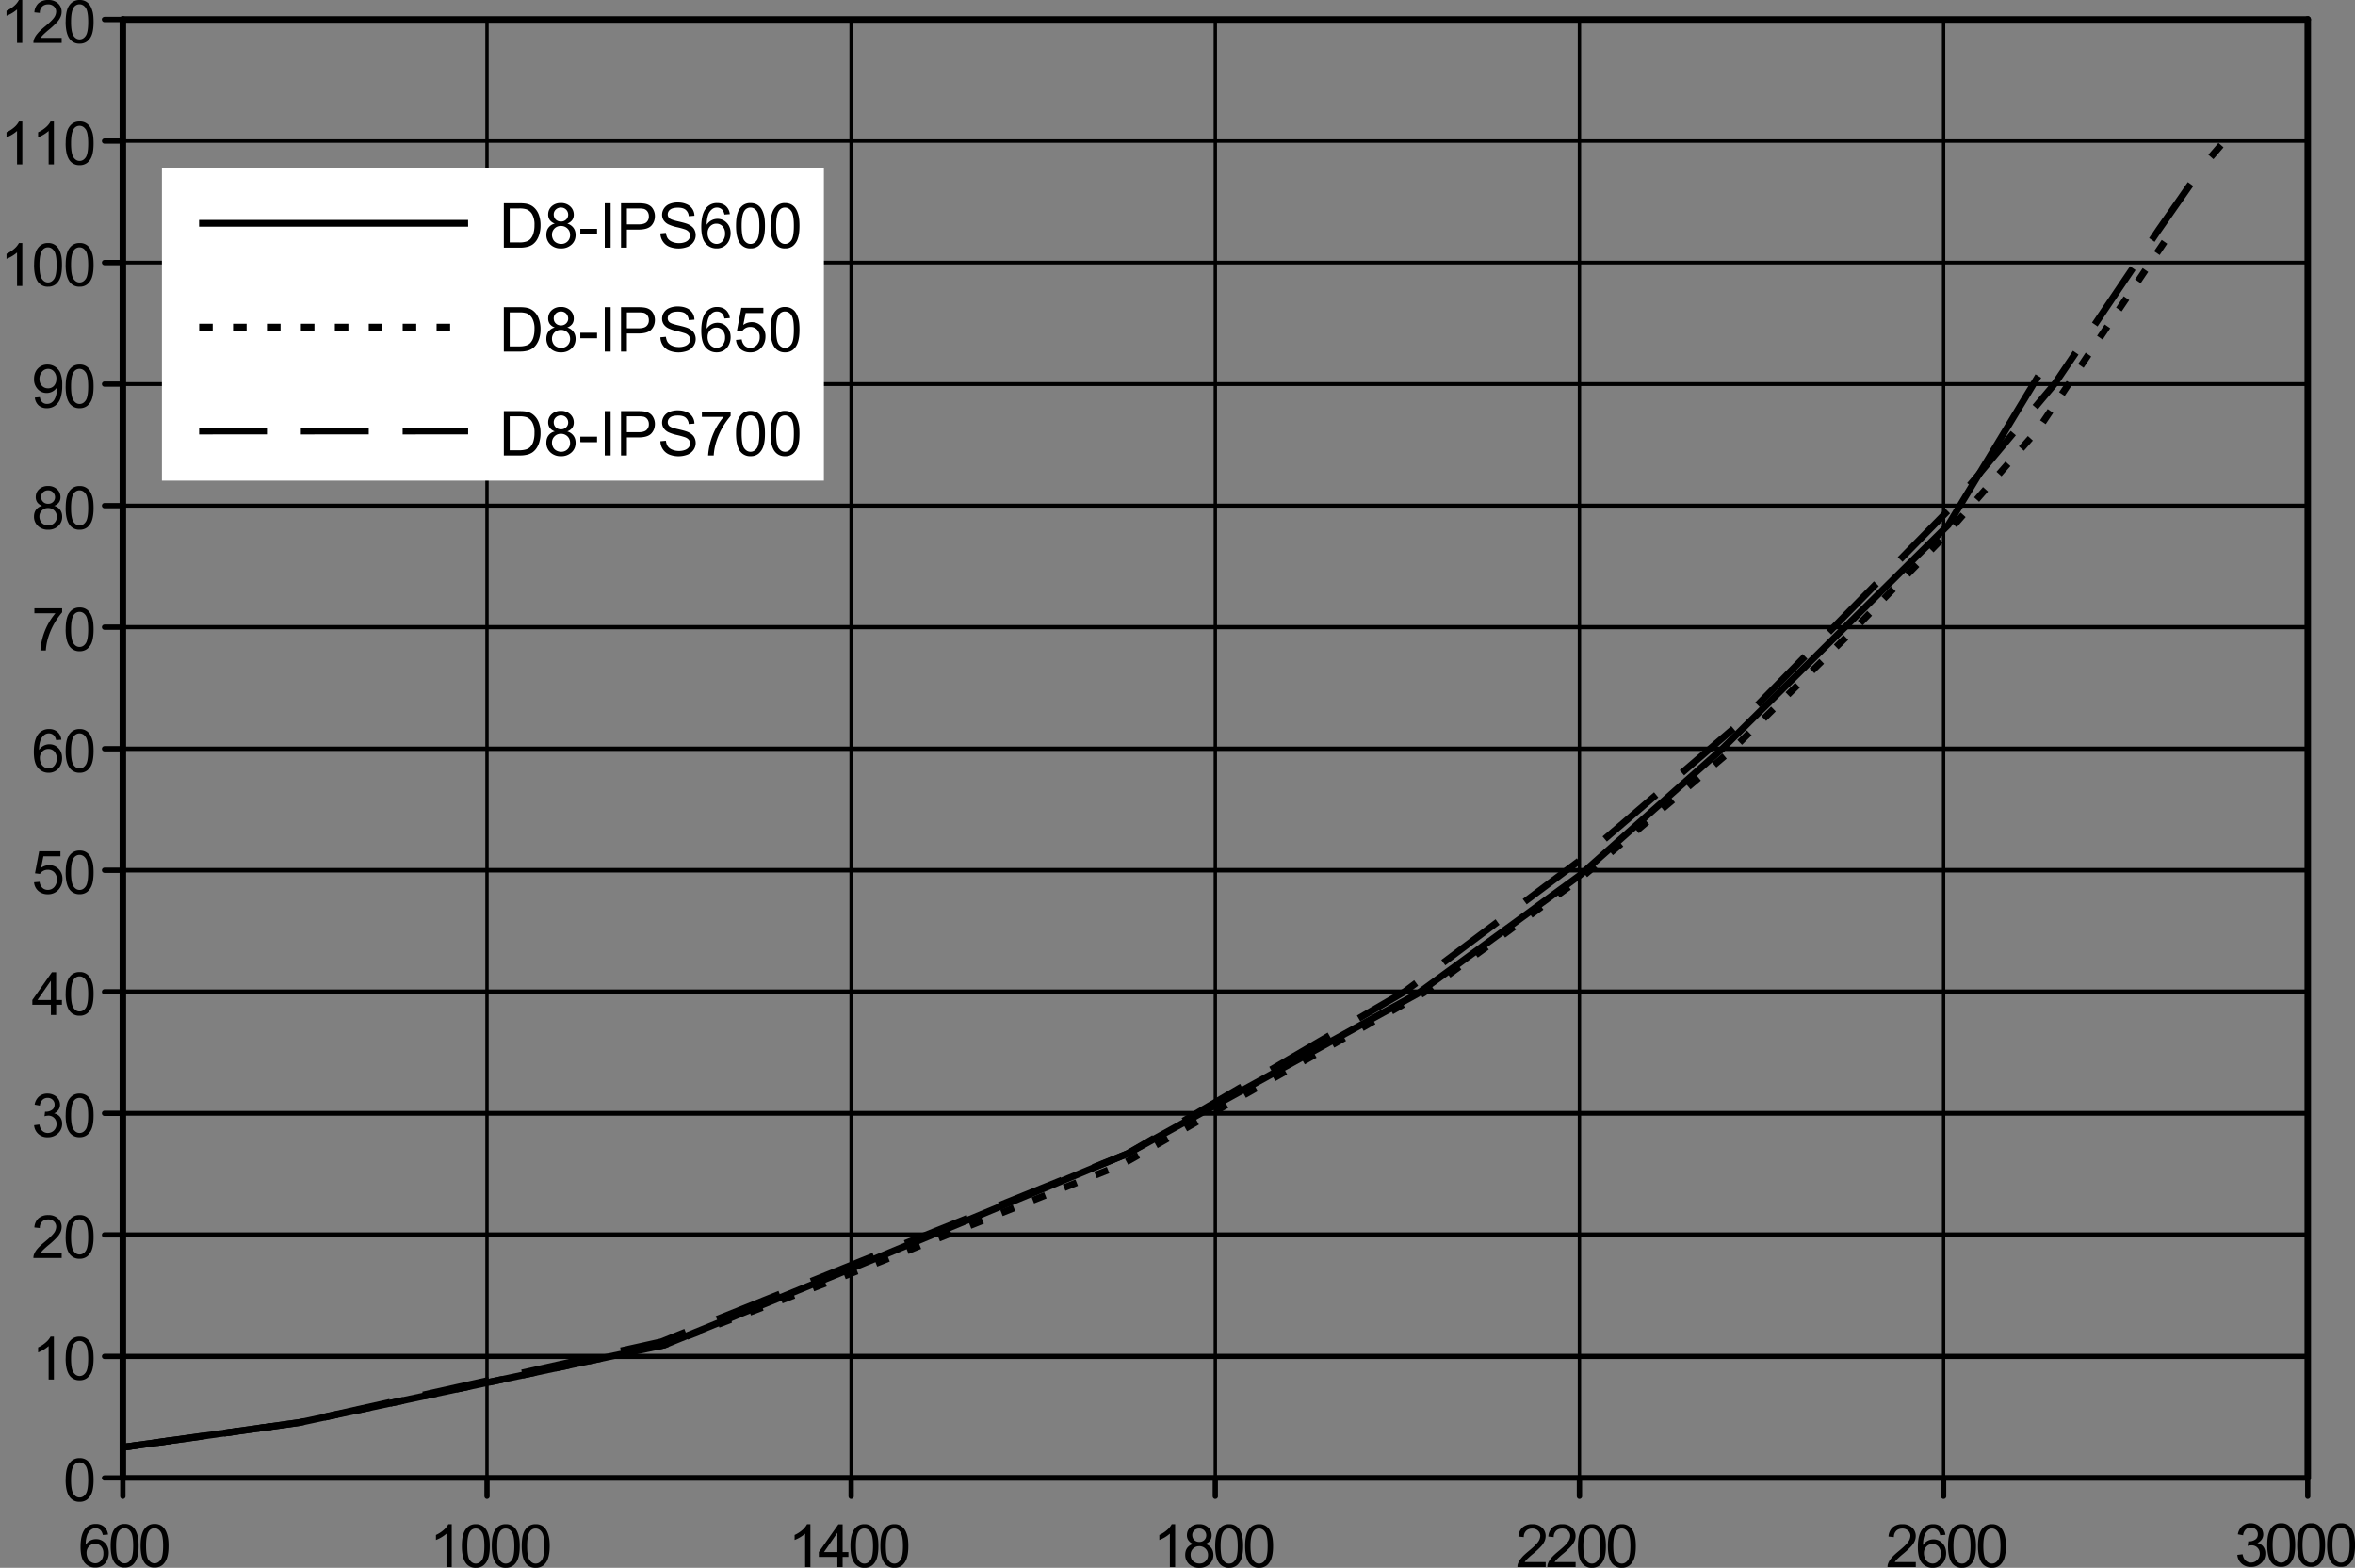 <svg xmlns="http://www.w3.org/2000/svg" width="404.969" height="269.683" viewBox="0 0 46.966 31.276" shape-rendering="geometricPrecision" text-rendering="geometricPrecision" image-rendering="optimizeQuality" fill-rule="evenodd" clip-rule="evenodd"><rect x="0" y="0" width="46.966" height="31.276" fill="#808080" stroke="none"/><defs><style>.str0,.str12{stroke:#000;stroke-width:.067;stroke-linecap:round;stroke-linejoin:round}.str12{stroke-width:.106}.fil1{fill:none}.fil0,.fil2{fill:#000;fill-rule:nonzero}</style></defs><g id="Layer_x0020_1"><path class="fil0" d="M46.057.39h-.067V.381l.001-.001V.379l.001-.001V.376l.001-.001.001-.002.001-.001V.37l.002-.001V.368L46 .367V.365h.002l.001-.002h.002V.36h.002l.002-.001.001-.001h.002l.001-.001.002-.001h.003l.001-.001h.014l.001.001h.002l.001.001h.002l.001.002h.002l.001.001.001.001.002.001v.001l.002.001.001.002h.001l.001.002.001.001.001.002v.001l.002.002v.003l.001.001v.002l.001.001V.39zm-.067 29.092V.39h.067v29.093h-.067zm0 0h.067v.007l-.001.002v.001l-.001.002v.001l-.001.002-.001.001-.001.002v.001l-.002.001v.002h-.002v.002l-.002.001-.001.001-.002.001v.001l-.002.001h-.002l-.001.002h-.003l-.002.001h-.001l-.002.001h-.016l-.002-.001h-.001l-.002-.001-.001-.001-.002-.001h-.001l-.001-.002h-.002v-.002H46l-.001-.002-.001-.001-.001-.002h-.001l-.001-.002v-.002l-.002-.001v-.003l-.001-.002v-.001l-.001-.002v-.007z"/><path class="fil1 str0" d="M38.761.39v29.092M31.499.39v29.092M24.237.39v29.092M16.974.39v29.092M9.712.39v29.092"/><path class="fil0" d="M2.483.39h-.067V.383l.001-.002V.38l.001-.001.001-.002V.375L2.42.373l.001-.001.001-.002.001-.001.001-.001.001-.001.001-.002h.001L2.43.362 2.432.36h.001L2.434.36l.001-.001h.002l.001-.001.002-.001h.003l.002-.001h.013l.002.001h.001l.002.001h.001l.002.002h.001l.001.001.002.001.001.001.001.001.001.001.002.002.002.002V.37l.001.002.001.001v.002l.002.001v.003l.001.002v.003l.001.002v.003zm-.067 29.092V.39h.067v29.093h-.067zm0 0h.067V29.491l-.001.001v.002l-.001.001-.001.002v.001l-.002.002v.001l-.001.001-.001.002h-.001l-.002.002v.001l-.002.001-.001.001-.002.001v.001h-.002l-.002.002h-.003l-.001.001h-.002l-.002.001H2.44l-.002-.001h-.001l-.002-.001-.001-.001-.002-.001-.002-.002h-.001l-.002-.002-.002-.002-.001-.001-.001-.002-.002-.002v-.002l-.001-.001-.001-.002v-.001l-.001-.002v-.003l-.001-.002v-.005z"/><path class="fil0" d="M2.45.356v.067h-.005L2.443.421H2.44L2.438.42 2.437.42h-.002L2.434.418 2.432.418V.417L2.43.416 2.429.415 2.427.414V.413L2.424.412 2.424.41h-.001V.407L2.42.406V.405L2.42.404 2.419.402V.401L2.417.399V.396L2.416.394V.38l.001-.001.001-.002V.375L2.42.373l.001-.001.001-.002.001-.001.001-.001.001-.001.001-.002h.001L2.43.362 2.432.36h.001L2.434.36l.001-.001h.002l.001-.001.002-.001h.003l.002-.001h.005zm43.573.067H2.45V.356h43.573v.067zm0 0V.356H46.032l.001.001h.002l.001.001h.002l.001.002h.002l.001.001.001.001.002.001v.001l.002.001.001.002h.001l.001.002.001.001.001.002v.001l.002.002v.003l.001.001v.002l.001.001V.4l-.001.002v.001l-.001.002-.001.001-.001.001v.002l-.002.001V.41l-.002.002-.002.002h-.001l-.002.002-.002.002h-.002l-.001.001-.002.001h-.001l-.002.001h-.003l-.001.001h-.006z"/><path class="fil1" d="M2.45 2.814h43.574" stroke="#000" stroke-width=".07" stroke-linecap="round" stroke-linejoin="round"/><path class="fil1" d="M2.45 5.238h43.574" stroke="#000" stroke-width=".074" stroke-linecap="round" stroke-linejoin="round"/><path class="fil1" d="M2.45 7.662h43.574" stroke="#000" stroke-width=".077" stroke-linecap="round" stroke-linejoin="round"/><path class="fil1" d="M2.45 10.087h43.574" stroke="#000" stroke-width=".08" stroke-linecap="round" stroke-linejoin="round"/><path class="fil1" d="M2.45 12.511h43.574" stroke="#000" stroke-width=".083" stroke-linecap="round" stroke-linejoin="round"/><path class="fil1" d="M2.45 14.936h43.574" stroke="#000" stroke-width=".087" stroke-linecap="round" stroke-linejoin="round"/><path class="fil1" d="M2.45 17.36h43.574" stroke="#000" stroke-width=".09" stroke-linecap="round" stroke-linejoin="round"/><path class="fil1" d="M2.45 19.785h43.574" stroke="#000" stroke-width=".093" stroke-linecap="round" stroke-linejoin="round"/><path class="fil1" d="M2.45 22.209h43.574" stroke="#000" stroke-width=".096" stroke-linecap="round" stroke-linejoin="round"/><path class="fil1" d="M2.45 24.634h43.574" stroke="#000" stroke-width=".1" stroke-linecap="round" stroke-linejoin="round"/><path class="fil1" d="M2.45 27.058h43.574" stroke="#000" stroke-width=".103" stroke-linecap="round" stroke-linejoin="round"/><path class="fil0" d="M2.45 29.43v.106h-.006l-.002-.001h-.003l-.002-.001h-.003l-.002-.002h-.003l-.002-.002h-.002l-.003-.002-.002-.002-.002-.001-.002-.002-.002-.001-.002-.002-.001-.002-.002-.002-.002-.002-.001-.002-.001-.002-.002-.002v-.003l-.002-.002v-.002l-.002-.003v-.002l-.001-.003v-.005l-.001-.003v-.011l.001-.002v-.003l.001-.002.001-.003.001-.002.001-.003.001-.002.002-.002v-.002l.002-.002.002-.002.002-.002.001-.002.002-.002.002-.002.002-.001.002-.002.002-.001.003-.001.002-.001.002-.002h.003l.002-.001.003-.001h.002l.003-.001h.008zm43.573.106H2.45v-.107h43.573v.107zm0 0v-.107H46.032l.002.001.003.001h.002l.003.002h.002l.002.002h.003l.002.002.002.001.002.002.002.001.002.002.002.002.002.002.001.002.002.002.001.002.002.002.001.002.001.002.001.003.001.002.001.003v.002l.001.003v.002l.001.003v.016l-.001.003-.001.002v.003l-.002.002v.002l-.002.003-.001.002-.002.002-.001.002-.002.002-.001.002-.002.002-.002.002-.002.001-.002.002-.002.001-.002.002-.002.001-.003.001-.002.001-.002.001-.003.001h-.002l-.003.001h-.002l-.003.001h-.006z"/><path class="fil0" d="M2.085 29.43v.105h-.011l-.003-.001-.002-.001h-.003l-.002-.002h-.002l-.003-.002-.002-.001-.002-.002-.002-.001-.002-.002-.002-.001-.002-.002-.002-.002-.001-.002-.002-.002-.001-.002-.002-.002-.001-.002-.001-.003-.001-.002-.001-.002-.001-.003v-.002l-.001-.003v-.003l-.001-.002v-.016l.001-.003.001-.002v-.003l.002-.002v-.003l.002-.002.001-.002.002-.002.001-.002.002-.002.001-.002.002-.002.002-.002.002-.001.002-.002.002-.001.002-.002.002-.001.003-.001.002-.001.002-.001.003-.001h.002l.003-.001h.003l.002-.001h.006zm.365.105h-.365v-.105h.365v.105zm0 0v-.105h.01l.003.001h.003l.002.002h.002l.003.002h.002l.002.002.002.002.003.001.002.002.001.001.002.002.002.002.002.002.001.002.002.002.001.002.001.002.002.002v.003l.002.002v.003l.001.002v.003l.001.002v.022l-.002.002v.003l-.001.002-.001.002-.002.003v.002l-.002.002-.002.002-.001.002-.002.002-.002.002-.002.002-.001.001-.002.002-.003.001-.002.002h-.002l-.002.002-.003.001-.002.001h-.002l-.003.002h-.005l-.003.001H2.45z"/><path class="fil1 str12" d="M2.085 27.058h.365M2.085 24.634h.365M2.085 22.209h.365M2.085 19.785h.365M2.085 17.36h.365M2.085 14.936h.365M2.085 12.511h.365M2.085 10.087h.365M2.085 7.662h.365M2.085 5.238h.365M2.085 2.814h.365"/><path class="fil0" d="M2.085.336v.106h-.008L2.074.44h-.003L2.07.44 2.066.439 2.064.438 2.062.437 2.059.436 2.057.434 2.055.433 2.053.43 2.05.43 2.049.428 2.047.426 2.045.425 2.044.423 2.042.42 2.041.419 2.039.417 2.038.414 2.037.412 2.036.41 2.035.407 2.034.405V.402L2.032.4V.397L2.031.394V.378l.001-.002.001-.003V.371l.002-.003V.366l.002-.002.001-.002.002-.003.001-.002.002-.002.001-.001.002-.002L2.05.35l.002-.002.002-.001.002-.002.002-.001.002-.001.003-.002h.002l.002-.002h.003L2.07.338h.003l.003-.001h.008zm.365.106h-.365V.336h.365v.106zm0 0V.336h.008l.002.001h.003l.003.002h.002L2.47.34l.003.001.002.002h.002l.002.002.003.002.002.001.001.002.002.002.002.002.002.001.001.002.002.002.001.003.001.002.002.002v.002L2.5.371v.002l.001.003v.002l.001.003V.402L2.5.405v.002L2.499.41l-.001.002-.002.002v.003l-.002.002-.002.002-.001.002-.002.002-.002.001-.002.002-.001.002-.002.001-.003.002-.002.001-.002.002h-.002L2.47.439h-.002L2.466.44H2.46l-.002.001h-.005L2.45.443z"/><path class="fil0" d="M2.45.324v.13h-.01L2.437.452h-.003L2.43.45h-.003L2.425.448 2.422.448 2.419.446 2.416.445 2.414.443 2.41.441 2.409.44 2.406.437 2.404.435 2.402.433 2.4.43 2.398.428 2.396.425 2.394.423 2.393.42 2.39.417V.414L2.388.411 2.388.408V.405L2.385.402v-.01L2.384.39V.38l.001-.003.001-.003V.37L2.39.367 2.39.364 2.391.36l.002-.003.001-.003.002-.002.002-.003L2.4.348l.002-.003.002-.002.002-.002.003-.002.002-.002.003-.002.002-.002.003-.001.003-.002h.003l.003-.002.003-.001.003-.001h.003L2.44.324h.006L2.45.323zm43.574.13H2.45v-.13h43.574v.13zm0 0v-.13H46.033l.004.001.003.001h.003l.003.002.003.001.003.001.002.002.003.001.003.002.002.002.003.002.002.002.002.002.002.002.003.003.001.002.002.003.002.002.002.003.001.003.001.003.001.003.001.003.001.003.001.003v.003l.001.003V.4l-.001.003v.003l-.002.003v.003l-.002.003-.001.003-.001.003-.002.003-.002.002-.002.003-.001.002-.003.003-.002.002-.002.002-.002.002-.003.002-.002.002-.003.002-.003.001-.002.002-.003.001-.003.001-.003.001-.003.001h-.003l-.004.001h-.003l-.003.001h-.003z"/><path class="fil0" d="M46.089.39h-.13V.375l.001-.003.001-.003.001-.003.002-.003V.36l.002-.003.002-.003.002-.002.001-.003.002-.002.002-.003.002-.002.003-.002.002-.002.003-.002.002-.002.003-.002.002-.001.003-.002.003-.001.003-.001.003-.001.003-.001.003-.001h.007l.003-.001H46.033l.004.001h.003l.003.002h.003l.003.002.003.001.003.002.002.001.003.002.002.002.003.002.002.002.003.002.002.002.002.003.002.002.001.003.002.002.002.003.001.003.001.003.002.003V.37l.002.003v.006l.001.003V.39zm-.13 29.092V.39h.13v29.093h-.13zm0 0h.13v.007l-.001.003v.004l-.001.003-.001.003-.001.003-.002.003v.003l-.002.003-.002.002-.002.003-.001.003-.002.002-.002.002-.002.003-.003.002-.002.002-.003.002-.002.002-.003.001-.002.002-.003.001-.003.002h-.003l-.003.002h-.003l-.003.002h-.027l-.003-.001-.003-.001-.003-.001-.003-.001-.003-.002-.003-.001-.002-.002-.003-.001-.002-.002-.003-.002-.002-.002-.003-.002-.002-.003-.002-.002-.002-.002-.001-.003-.002-.003-.002-.002-.001-.003-.001-.003-.002-.003v-.003l-.002-.003v-.007l-.001-.003v-.007zM2.515.39h-.13V.378l.001-.003V.373L2.389.37V.367L2.39.364 2.39.36l.002-.003.001-.003.002-.002.002-.003L2.4.348l.002-.003.002-.002.002-.002.002-.002.003-.002.002-.002.003-.002.003-.001.003-.002.002-.001.003-.001.003-.001.004-.001.003-.001h.006l.003-.001h.014l.003.001h.003l.003.002h.003l.003.002.003.001.003.002.003.001.002.002.003.002.002.002.003.002.002.002.002.002.002.003.002.002.002.003.001.002.002.003.002.003v.003l.002.003.001.003v.003l.002.003V.389zm-.13 29.092V.39h.13v29.093h-.13zm0 0h.13v.01l-.001.004-.001.003-.001.003-.001.003-.001.003-.001.003-.002.003-.002.002-.001.003-.002.003-.002.002-.002.002-.002.003-.002.002-.003.002-.002.002-.003.002-.002.001-.003.002-.003.001-.003.002h-.003l-.003.002h-.003l-.003.002h-.026l-.003-.001-.004-.001-.003-.001-.003-.001-.002-.002-.003-.001-.003-.002-.003-.001-.002-.002-.003-.002-.002-.002-.002-.002-.002-.003-.002-.002-.002-.002-.002-.003-.002-.003-.001-.002-.002-.003-.001-.003-.001-.003-.001-.003-.001-.003v-.003l-.002-.004v-.01z"/><path class="fil0" d="M2.45 29.43v.105h-.011l-.002-.001-.003-.001h-.002l-.003-.002h-.002l-.002-.002-.003-.001-.002-.002-.002-.001-.002-.002-.002-.001-.002-.002-.001-.002-.002-.002-.002-.002-.001-.002-.001-.002-.002-.002v-.003l-.002-.002v-.002l-.002-.003v-.002l-.001-.003v-.005l-.001-.003v-.011l.001-.002v-.003l.001-.002.001-.003.001-.002.001-.003.001-.002.002-.002.001-.002.001-.002.002-.002.002-.002.001-.002.002-.002.002-.002.002-.001.002-.002.002-.001.003-.001.002-.002h.002l.003-.002h.002l.003-.001h.002l.003-.001h.008zm43.574.105H2.45v-.106h43.574v.106zm0 0v-.106h.008l.002.001h.003l.002.002h.003l.002.001.002.001.003.002h.002l.002.002.002.002.002.001.002.002.002.002.002.002.001.002.002.002.001.002.002.002.001.002.001.002.001.003.001.002.001.003v.002l.001.003v.002l.001.003v.016l-.001.003v.002l-.002.003v.002l-.002.002-.001.003-.001.002-.002.002-.001.002-.002.002-.001.002-.002.002-.002.002-.002.001-.002.002-.002.001-.002.002-.002.001-.003.001-.002.001-.002.001-.003.001h-.002l-.003.001h-.002l-.003.001h-.005z"/><path class="fil2" d="M2.154 30.612l-.104.008a.197.197 0 00-.04-.09.139.139 0 00-.105-.044.144.144 0 00-.088.028.24.24 0 00-.078.105.554.554 0 00-.03.198.243.243 0 01.208-.114c.07 0 .13.026.178.077.05.052.074.118.074.2a.33.33 0 01-.035.149.253.253 0 01-.232.142.268.268 0 01-.214-.096c-.055-.064-.082-.17-.082-.318 0-.165.03-.284.091-.36a.262.262 0 01.215-.097.24.24 0 01.165.056.24.24 0 01.077.156zm-.428.368c0 .036.008.07.023.104a.171.171 0 00.064.075.161.161 0 00.087.026.147.147 0 00.114-.053.211.211 0 00.048-.146.198.198 0 00-.047-.14.155.155 0 00-.119-.05.161.161 0 00-.12.05.184.184 0 00-.05.134z"/><path id="1" class="fil2" d="M2.207 30.836c0-.101.01-.182.031-.244a.302.302 0 01.093-.142.236.236 0 01.154-.05.23.23 0 01.206.107c.023.035.04.077.053.127.013.05.02.117.02.202 0 .1-.01.18-.031.242a.304.304 0 01-.093.143.237.237 0 01-.155.05.234.234 0 01-.193-.088c-.057-.071-.085-.187-.085-.347zm.108 0c0 .14.016.233.05.28.032.046.072.07.12.07.049 0 .089-.024.122-.07.032-.047.049-.14.049-.28s-.017-.234-.05-.28c-.032-.046-.073-.07-.122-.07a.135.135 0 00-.115.062c-.036.052-.054.148-.054.288z"/><path id="12" class="fil2" d="M2.804 30.836c0-.101.01-.182.031-.244a.302.302 0 01.093-.142.236.236 0 01.154-.05.23.23 0 01.206.107c.023.035.04.077.053.127.013.05.02.117.02.202 0 .1-.01.18-.031.242a.304.304 0 01-.093.143.237.237 0 01-.155.05.234.234 0 01-.194-.088c-.056-.071-.084-.187-.084-.347zm.108 0c0 .14.016.233.049.28.033.046.073.07.121.07s.089-.024.122-.07c.032-.047.049-.14.049-.28s-.017-.234-.05-.28c-.032-.046-.073-.07-.122-.07a.135.135 0 00-.115.062c-.036.052-.054.148-.054.288z"/><path class="fil2" d="M9.009 31.262h-.105v-.668a.706.706 0 01-.21.126v-.1a.638.638 0 00.154-.1.398.398 0 00.093-.115h.068v.857z"/><path id="1" class="fil2" d="M9.211 30.841c0-.1.01-.182.031-.244a.302.302 0 01.093-.142.236.236 0 01.154-.05.23.23 0 01.206.107c.023.035.04.077.053.127.013.05.02.117.02.202 0 .1-.01.18-.031.242a.304.304 0 01-.093.143.237.237 0 01-.155.05.234.234 0 01-.194-.088c-.056-.071-.084-.187-.084-.347zm.108 0c0 .14.016.233.049.28.033.046.073.07.121.07s.089-.024.122-.07c.032-.047.049-.14.049-.28s-.017-.234-.05-.28c-.032-.046-.073-.07-.122-.07a.135.135 0 00-.115.062c-.036.052-.054.148-.054.288z"/><path id="12" class="fil2" d="M9.808 30.841c0-.1.01-.182.031-.244a.302.302 0 01.093-.142.236.236 0 01.154-.05.23.23 0 01.206.107c.023.035.04.077.053.127.013.05.02.117.02.202 0 .1-.01.18-.031.242a.304.304 0 01-.093.143.237.237 0 01-.155.05.234.234 0 01-.194-.088c-.056-.071-.084-.187-.084-.347zm.108 0c0 .14.016.233.049.28.033.046.073.07.121.07s.089-.024.121-.07c.033-.047.05-.14.05-.28s-.017-.234-.05-.28c-.032-.046-.073-.07-.122-.07a.135.135 0 00-.115.062c-.036.052-.054.148-.054.288z"/><path id="123" class="fil2" d="M10.405 30.841c0-.1.01-.182.03-.244a.302.302 0 01.093-.142.236.236 0 01.155-.05.23.23 0 01.206.107c.023.035.04.077.053.127.013.05.02.117.02.202 0 .1-.011.18-.032.242a.304.304 0 01-.092.143.237.237 0 01-.155.05.234.234 0 01-.194-.088c-.056-.071-.084-.187-.084-.347zm.107 0c0 .14.017.233.05.28.032.046.073.07.12.07.05 0 .09-.024.122-.07.033-.047.05-.14.05-.28s-.017-.234-.05-.28c-.033-.046-.073-.07-.122-.07a.135.135 0 00-.116.062c-.036.052-.054.148-.054.288z"/><path class="fil2" d="M16.162 31.262h-.105v-.668a.706.706 0 01-.21.126v-.1a.638.638 0 00.155-.1.398.398 0 00.093-.115h.067v.857z"/><path id="1" class="fil2" d="M16.961 30.841c0-.1.01-.182.032-.244a.302.302 0 01.092-.142.236.236 0 01.154-.05.23.23 0 01.206.107c.023.035.04.077.054.127.013.05.019.117.019.202 0 .1-.01.18-.03.242a.304.304 0 01-.093.143.237.237 0 01-.156.05.234.234 0 01-.193-.088c-.056-.071-.085-.187-.085-.347zm.108 0c0 .14.016.233.05.28.032.046.072.07.12.07.049 0 .09-.024.122-.07.033-.047.05-.14.05-.28s-.017-.234-.05-.28c-.033-.046-.074-.07-.123-.07a.135.135 0 00-.115.062c-.036.052-.054.148-.054.288z"/><path id="12" class="fil2" d="M16.7 31.262v-.204h-.37v-.097l.39-.553h.085v.553h.115v.097h-.115v.204H16.7zm0-.3v-.385l-.267.384h.267z"/><path id="123" class="fil2" d="M17.558 30.841c0-.1.01-.182.031-.244a.302.302 0 01.093-.142.236.236 0 01.154-.05.23.23 0 01.206.107c.023.035.04.077.054.127.012.05.019.117.019.202 0 .1-.01.18-.031.242a.304.304 0 01-.092.143.237.237 0 01-.156.05.234.234 0 01-.193-.088c-.057-.071-.085-.187-.085-.347zm.108 0c0 .14.016.233.05.28.032.046.072.07.12.07.049 0 .089-.024.122-.07.033-.047.05-.14.05-.28s-.017-.234-.05-.28c-.033-.046-.074-.07-.123-.07a.135.135 0 00-.115.062c-.036.052-.054.148-.054.288z"/><path class="fil2" d="M23.436 31.262h-.105v-.668a.706.706 0 01-.21.126v-.1a.638.638 0 00.154-.1.398.398 0 00.093-.115h.068v.857z"/><path id="1" class="fil2" d="M23.8 30.8a.197.197 0 01-.097-.07.178.178 0 01-.032-.105c0-.062.022-.114.067-.157a.248.248 0 01.178-.063.25.25 0 01.18.065.21.21 0 01.068.158c0 .04-.01.074-.03.103a.197.197 0 01-.095.068.23.23 0 01.12.083c.026.038.04.083.04.136a.245.245 0 01-.077.184.282.282 0 01-.204.074.28.28 0 01-.204-.074.249.249 0 01-.077-.187c0-.055.014-.102.042-.14a.21.21 0 01.12-.076zm-.022-.179c0 .04.013.074.04.1.025.025.06.038.1.038.041 0 .074-.013.1-.038a.126.126 0 00.039-.094.136.136 0 00-.14-.136.138.138 0 00-.1.038.124.124 0 00-.039.092zm-.033.395c0 .03.007.059.02.086.015.028.036.05.064.065a.185.185 0 00.09.023.165.165 0 00.173-.171.168.168 0 00-.05-.125.173.173 0 00-.126-.05c-.05 0-.09.017-.123.05a.167.167 0 00-.048.122z"/><path id="12" class="fil2" d="M24.235 30.841c0-.1.01-.182.031-.244a.302.302 0 01.093-.142.236.236 0 01.154-.05.23.23 0 01.206.107c.023.035.04.077.053.127.013.05.02.117.02.202 0 .1-.01.18-.031.242a.304.304 0 01-.093.143.237.237 0 01-.155.05.234.234 0 01-.194-.088c-.056-.071-.084-.187-.084-.347zm.108 0c0 .14.016.233.049.28.033.046.073.07.121.07s.089-.024.121-.07c.033-.047.05-.14.05-.28s-.017-.234-.05-.28c-.032-.046-.073-.07-.122-.07a.135.135 0 00-.115.062c-.036.052-.054.148-.054.288z"/><path id="123" class="fil2" d="M24.832 30.841c0-.1.01-.182.031-.244a.302.302 0 01.093-.142.236.236 0 01.154-.05.23.23 0 01.206.107c.023.035.04.077.053.127.013.05.02.117.02.202 0 .1-.011.18-.031.242a.304.304 0 01-.093.143.237.237 0 01-.155.05.234.234 0 01-.194-.088c-.056-.071-.084-.187-.084-.347zm.107 0c0 .14.017.233.05.28.033.046.073.07.121.07s.089-.024.121-.07c.033-.047.05-.14.05-.28s-.017-.234-.05-.28c-.032-.046-.073-.07-.122-.07a.135.135 0 00-.115.062c-.036.052-.055.148-.055.288z"/><path class="fil2" d="M30.826 31.161v.1h-.564c0-.024.003-.049.012-.072a.384.384 0 01.07-.113c.03-.038.077-.08.136-.13.093-.076.156-.136.188-.18a.216.216 0 00.05-.126.14.14 0 00-.045-.106.162.162 0 00-.117-.042c-.05 0-.09.015-.12.045a.171.171 0 00-.047.126l-.107-.011a.265.265 0 01.083-.184.284.284 0 01.194-.063.27.27 0 01.194.068.223.223 0 01.072.169.254.254 0 01-.021.1.387.387 0 01-.07.105 1.676 1.676 0 01-.161.15 1.846 1.846 0 00-.121.108.338.338 0 00-.045.056h.42z"/><path id="1" class="fil2" d="M31.423 31.161v.1h-.564c0-.024.003-.049.012-.072a.384.384 0 01.069-.113c.032-.038.077-.08.137-.13.093-.076.156-.136.188-.18a.216.216 0 00.05-.126.14.14 0 00-.045-.106.162.162 0 00-.117-.042c-.05 0-.09.015-.12.045a.171.171 0 00-.047.126l-.107-.011a.265.265 0 01.083-.184.284.284 0 01.194-.063.27.27 0 01.194.068.223.223 0 01.072.169.254.254 0 01-.021.1.387.387 0 01-.07.105 1.676 1.676 0 01-.161.15 1.846 1.846 0 00-.121.108.338.338 0 00-.045.056h.419z"/><path id="12" class="fil2" d="M31.47 30.841c0-.1.01-.182.03-.244a.302.302 0 01.093-.142.236.236 0 01.154-.05.23.23 0 01.206.107c.023.035.04.077.053.127.013.05.02.117.02.202 0 .1-.01.18-.031.242a.304.304 0 01-.093.143.237.237 0 01-.155.05.234.234 0 01-.193-.088c-.057-.071-.085-.187-.085-.347zm.107 0c0 .14.016.233.05.28.032.046.072.07.12.07.049 0 .089-.024.122-.07.032-.047.049-.14.049-.28s-.017-.234-.05-.28c-.032-.046-.073-.07-.122-.07a.135.135 0 00-.115.062c-.036.052-.054.148-.054.288z"/><path id="123" class="fil2" d="M32.066 30.841c0-.1.01-.182.031-.244a.302.302 0 01.093-.142.236.236 0 01.154-.05.23.23 0 01.206.107c.023.035.04.077.053.127.013.05.02.117.02.202 0 .1-.01.18-.031.242a.304.304 0 01-.093.143.237.237 0 01-.155.05.234.234 0 01-.194-.088c-.056-.071-.084-.187-.084-.347zm.108 0c0 .14.016.233.049.28.033.046.073.07.121.07s.089-.024.122-.07c.032-.047.049-.14.049-.28s-.017-.234-.05-.28c-.032-.046-.073-.07-.122-.07a.135.135 0 00-.115.062c-.036.052-.054.148-.054.288z"/><path class="fil2" d="M38.207 31.161v.1h-.564c0-.024.003-.049.012-.072a.384.384 0 01.069-.113c.032-.038.077-.08.137-.13.093-.076.156-.136.188-.18a.216.216 0 00.05-.126.14.14 0 00-.045-.106.162.162 0 00-.117-.042c-.05 0-.09.015-.12.045a.171.171 0 00-.047.126l-.107-.011a.265.265 0 01.083-.184.284.284 0 01.194-.063.27.27 0 01.194.068.223.223 0 01.072.169.254.254 0 01-.021.1.387.387 0 01-.07.105 1.676 1.676 0 01-.161.15 1.846 1.846 0 00-.121.108.338.338 0 00-.045.056h.419z"/><path id="1" class="fil2" d="M38.797 30.617l-.104.009a.197.197 0 00-.04-.09.139.139 0 00-.105-.045.144.144 0 00-.088.028.24.24 0 00-.078.105.554.554 0 00-.03.198.243.243 0 01.208-.114c.07 0 .13.026.178.077.05.052.074.118.074.2a.33.33 0 01-.035.15.253.253 0 01-.232.141.268.268 0 01-.214-.096c-.055-.064-.083-.17-.083-.317 0-.165.03-.285.092-.36a.262.262 0 01.215-.098.24.24 0 01.165.057.24.24 0 01.077.156zm-.428.368c0 .037.008.071.023.104a.171.171 0 00.064.075.161.161 0 00.087.026.147.147 0 00.114-.053.211.211 0 00.048-.146.198.198 0 00-.047-.14.155.155 0 00-.119-.05.161.161 0 00-.12.05.184.184 0 00-.05.134z"/><path id="12" class="fil2" d="M38.85 30.841c0-.1.01-.182.031-.244a.302.302 0 01.093-.142.236.236 0 01.154-.05.23.23 0 01.206.107c.023.035.04.077.053.127.013.05.02.117.02.202 0 .1-.01.18-.031.242a.304.304 0 01-.093.143.237.237 0 01-.155.05.234.234 0 01-.194-.088c-.056-.071-.084-.187-.084-.347zm.108 0c0 .14.016.233.049.28.033.046.073.07.121.07s.089-.024.122-.07c.032-.047.049-.14.049-.28s-.017-.234-.05-.28c-.032-.046-.073-.07-.122-.07a.135.135 0 00-.115.062c-.036.052-.054.148-.054.288z"/><path id="123" class="fil2" d="M39.447 30.841c0-.1.01-.182.031-.244a.302.302 0 01.093-.142.236.236 0 01.154-.05.23.23 0 01.206.107c.023.035.04.077.053.127.013.05.02.117.02.202 0 .1-.011.18-.031.242a.304.304 0 01-.093.143.237.237 0 01-.155.05.234.234 0 01-.194-.088c-.056-.071-.084-.187-.084-.347zm.107 0c0 .14.017.233.05.28.033.046.073.07.121.07s.089-.024.121-.07c.033-.047.05-.14.05-.28s-.017-.234-.05-.28c-.032-.046-.073-.07-.122-.07a.135.135 0 00-.115.062c-.036.052-.055.148-.055.288z"/><path class="fil2" d="M44.62 31.017l.104-.013c.012.059.033.102.062.128a.17.17 0 00.23-.012.174.174 0 00.051-.127.16.16 0 00-.167-.166.3.3 0 00-.074.012l.012-.092.017.001a.216.216 0 00.12-.035c.036-.023.054-.06.054-.108a.127.127 0 00-.04-.095.139.139 0 00-.1-.038.143.143 0 00-.102.038.193.193 0 00-.052.116l-.105-.019a.269.269 0 01.087-.163.253.253 0 01.17-.058c.046 0 .09.01.128.03a.218.218 0 01.122.192.18.18 0 01-.03.1.204.204 0 01-.088.073c.05.011.09.035.118.072a.22.22 0 01.041.138.252.252 0 01-.081.19.286.286 0 01-.206.077.258.258 0 01-.271-.24z"/><path id="1" class="fil2" d="M45.216 30.822c0-.1.01-.182.031-.244a.302.302 0 01.093-.142.236.236 0 01.154-.05.23.23 0 01.206.107c.023.035.04.077.053.127.013.05.02.117.02.202 0 .1-.01.18-.031.242a.304.304 0 01-.093.143.237.237 0 01-.155.05.234.234 0 01-.194-.088c-.056-.071-.084-.187-.084-.347zm.108 0c0 .14.016.233.049.28.033.046.073.07.121.07s.089-.024.121-.07c.033-.047.05-.14.05-.28s-.017-.234-.05-.28c-.032-.046-.073-.07-.122-.07a.135.135 0 00-.115.062c-.036.052-.054.148-.054.288z"/><path id="12" class="fil2" d="M45.813 30.822c0-.1.01-.182.03-.244a.302.302 0 01.093-.142.236.236 0 01.155-.05.23.23 0 01.206.107c.023.035.04.077.053.127.013.05.02.117.02.202 0 .1-.011.18-.032.242a.304.304 0 01-.092.143.237.237 0 01-.155.05.234.234 0 01-.194-.088c-.056-.071-.084-.187-.084-.347zm.107 0c0 .14.017.233.05.28.032.046.073.07.12.07.05 0 .09-.024.122-.07.033-.047.05-.14.05-.28s-.017-.234-.05-.28c-.033-.046-.073-.07-.122-.07a.135.135 0 00-.116.062c-.036.052-.054.148-.054.288z"/><path id="123" class="fil2" d="M46.41 30.822c0-.1.01-.182.03-.244a.302.302 0 01.093-.142.236.236 0 01.155-.05.23.23 0 01.206.107c.022.035.04.077.053.127.013.05.02.117.02.202 0 .1-.011.18-.032.242a.304.304 0 01-.092.143.237.237 0 01-.155.05.234.234 0 01-.194-.088c-.056-.071-.084-.187-.084-.347zm.107 0c0 .14.017.233.05.28.032.046.073.07.12.07.05 0 .09-.024.122-.07.033-.047.05-.14.05-.28s-.017-.234-.05-.28c-.033-.046-.073-.07-.122-.07a.135.135 0 00-.116.062c-.036.052-.054.148-.054.288z"/><path class="fil0" d="M.444.857H.34V.189a.706.706 0 01-.21.126v-.1a.638.638 0 00.155-.1A.398.398 0 00.377 0h.067v.857z"/><path id="1" class="fil0" d="M1.31.436c0-.1.01-.182.03-.243A.302.302 0 011.434.05.236.236 0 011.588 0a.23.23 0 01.206.107c.022.035.04.078.053.127.013.05.019.117.019.202 0 .1-.01.181-.03.243a.304.304 0 01-.093.142.237.237 0 01-.155.05.234.234 0 01-.194-.088c-.056-.07-.085-.187-.085-.347zm.107 0c0 .14.017.233.05.28.032.046.072.07.12.07.049 0 .09-.024.122-.07.033-.047.05-.14.05-.28s-.017-.234-.05-.28c-.033-.046-.074-.07-.122-.07a.135.135 0 00-.116.062c-.036.052-.054.148-.054.288z"/><path id="12" class="fil0" d="M.444 3.28H.34v-.667a.706.706 0 01-.21.126v-.1a.638.638 0 00.155-.1.398.398 0 00.093-.115h.067v.857z"/><path id="123" class="fil0" d="M1.31 2.86c0-.1.01-.182.03-.244a.302.302 0 01.093-.142.236.236 0 01.155-.05.23.23 0 01.206.107c.022.035.04.077.053.127.013.05.019.117.019.202 0 .1-.01.18-.03.242a.304.304 0 01-.093.143.237.237 0 01-.155.05.234.234 0 01-.194-.088c-.056-.071-.085-.187-.085-.347zm.107 0c0 .14.017.233.05.28.032.046.072.07.12.07.049 0 .09-.024.122-.07.033-.047.05-.14.05-.28s-.017-.234-.05-.28c-.033-.046-.074-.07-.122-.07a.135.135 0 00-.116.062c-.036.052-.054.148-.054.288z"/><path id="1234" class="fil0" d="M.444 5.705H.34v-.668a.706.706 0 01-.21.126v-.1a.638.638 0 00.155-.101.398.398 0 00.093-.114h.067v.857z"/><path id="12345" class="fil0" d="M1.31 5.284c0-.101.01-.182.03-.244a.302.302 0 01.093-.142.236.236 0 01.155-.05.23.23 0 01.206.107c.022.035.04.077.053.127.013.05.019.117.019.202 0 .1-.01.18-.03.242a.304.304 0 01-.093.143.237.237 0 01-.155.05.234.234 0 01-.194-.088c-.056-.071-.085-.187-.085-.347zm.107 0c0 .14.017.233.05.28.032.046.072.07.12.07.049 0 .09-.024.122-.07.033-.047.05-.14.05-.28s-.017-.234-.05-.28c-.033-.046-.074-.07-.122-.07a.135.135 0 00-.116.062c-.036.052-.054.148-.054.288z"/><path id="123456" class="fil0" d="M1.31 7.708c0-.101.01-.182.03-.244a.302.302 0 01.093-.142.236.236 0 01.155-.05.23.23 0 01.206.107c.022.035.04.077.053.127.013.05.019.117.019.202 0 .1-.01.18-.03.242a.304.304 0 01-.093.143.237.237 0 01-.155.05.234.234 0 01-.194-.088c-.056-.071-.085-.187-.085-.347zm.107 0c0 .14.017.233.05.28.032.046.072.07.12.07.049 0 .09-.024.122-.07.033-.047.05-.14.05-.28s-.017-.234-.05-.28c-.033-.046-.074-.07-.122-.07a.135.135 0 00-.116.062c-.036.052-.054.148-.054.288z"/><path id="1234567" class="fil0" d="M1.31 10.132c0-.101.01-.183.03-.244a.302.302 0 01.093-.142.236.236 0 01.155-.05.23.23 0 01.206.107c.022.035.04.077.053.127.013.05.019.117.019.202 0 .1-.01.18-.03.242a.304.304 0 01-.093.143.237.237 0 01-.155.05.234.234 0 01-.194-.088c-.056-.071-.085-.187-.085-.347zm.107 0c0 .14.017.233.05.28.032.046.072.069.12.069.049 0 .09-.023.122-.07.033-.046.05-.14.05-.28s-.017-.233-.05-.28c-.033-.046-.074-.069-.122-.069a.135.135 0 00-.116.062c-.036.051-.054.148-.054.288z"/><path id="12345678" class="fil0" d="M1.31 12.556c0-.101.01-.183.03-.244a.302.302 0 01.093-.143.236.236 0 01.155-.05.23.23 0 01.206.107c.022.036.04.078.053.128.013.05.019.117.019.202 0 .1-.01.18-.03.242a.304.304 0 01-.093.143.237.237 0 01-.155.05.234.234 0 01-.194-.089c-.056-.07-.085-.186-.085-.346zm.107 0c0 .14.017.233.05.28.032.046.072.069.12.069.049 0 .09-.024.122-.07.033-.047.05-.14.05-.28s-.017-.233-.05-.28c-.033-.046-.074-.069-.122-.069a.135.135 0 00-.116.061c-.036.052-.054.148-.054.288z"/><path id="123456789" class="fil0" d="M1.31 14.98c0-.102.01-.183.03-.244a.302.302 0 01.093-.143.236.236 0 01.155-.05.23.23 0 01.206.107c.022.036.04.078.053.128.013.05.019.117.019.201 0 .1-.01.181-.03.243a.304.304 0 01-.093.143.237.237 0 01-.155.05.234.234 0 01-.194-.089c-.056-.07-.085-.186-.085-.347zm.107 0c0 .14.017.233.05.28.032.046.072.069.12.069.049 0 .09-.024.122-.07.033-.047.05-.14.05-.28s-.017-.233-.05-.28c-.033-.046-.074-.069-.122-.069a.135.135 0 00-.116.061c-.036.052-.054.148-.054.288z"/><path id="12345678910" class="fil0" d="M1.31 17.403c0-.1.01-.182.03-.243a.302.302 0 01.093-.143.236.236 0 01.155-.05.23.23 0 01.206.107c.022.035.04.078.053.128.013.05.019.117.019.201 0 .1-.01.181-.03.243a.304.304 0 01-.093.142.237.237 0 01-.155.05.234.234 0 01-.194-.088c-.056-.07-.085-.187-.085-.347zm.107 0c0 .14.017.234.05.28.032.046.072.07.12.07.049 0 .09-.024.122-.07.033-.047.05-.14.05-.28s-.017-.234-.05-.28c-.033-.046-.074-.069-.122-.069a.135.135 0 00-.116.061c-.036.052-.054.148-.054.288z"/><path id="1234567891011" class="fil0" d="M1.31 19.827c0-.1.01-.182.03-.243a.302.302 0 01.093-.143.236.236 0 01.155-.05.23.23 0 01.206.107c.022.035.04.078.053.128.013.05.019.117.019.201 0 .1-.01.181-.03.243a.304.304 0 01-.093.142.237.237 0 01-.155.05.234.234 0 01-.194-.088c-.056-.07-.085-.187-.085-.347zm.107 0c0 .14.017.234.05.28.032.046.072.07.12.07.049 0 .09-.024.122-.07.033-.047.05-.14.05-.28s-.017-.234-.05-.28c-.033-.046-.074-.07-.122-.07a.135.135 0 00-.116.062c-.036.052-.054.148-.054.288z"/><path id="123456789101112" class="fil0" d="M1.31 22.251c0-.1.01-.182.03-.244a.302.302 0 01.093-.142.236.236 0 01.155-.05.23.23 0 01.206.107c.022.035.04.077.053.127.013.05.019.117.019.202 0 .1-.01.18-.03.242a.304.304 0 01-.093.143.237.237 0 01-.155.05.234.234 0 01-.194-.088c-.056-.071-.085-.187-.085-.347zm.107 0c0 .14.017.233.05.28.032.046.072.07.12.07.049 0 .09-.024.122-.07.033-.047.05-.14.05-.28s-.017-.234-.05-.28c-.033-.046-.074-.07-.122-.07a.135.135 0 00-.116.062c-.036.052-.054.148-.054.288z"/><path id="12345678910111212" class="fil0" d="M1.31 24.675c0-.101.01-.182.03-.244a.302.302 0 01.093-.142.236.236 0 01.155-.05.23.23 0 01.206.107c.022.035.04.077.053.127.013.05.019.117.019.202 0 .1-.01.18-.03.242a.304.304 0 01-.093.143.237.237 0 01-.155.05.234.234 0 01-.194-.088c-.056-.071-.085-.187-.085-.347zm.107 0c0 .14.017.233.05.28.032.046.072.07.12.07.049 0 .09-.024.122-.07.033-.047.05-.14.05-.28s-.017-.234-.05-.28c-.033-.046-.074-.07-.122-.07a.135.135 0 00-.116.062c-.036.052-.054.148-.054.288z"/><path id="1234567891011121400" class="fil0" d="M1.31 27.099c0-.101.01-.182.03-.244a.302.302 0 01.093-.142.236.236 0 01.155-.05.23.23 0 01.206.107c.022.035.04.077.053.127.013.05.019.117.019.202 0 .1-.01.18-.03.242a.304.304 0 01-.093.143.237.237 0 01-.155.05.234.234 0 01-.194-.088c-.056-.071-.085-.187-.085-.347zm.107 0c0 .14.017.233.05.28.032.046.072.07.12.07.049 0 .09-.024.122-.07.033-.047.05-.14.05-.28s-.017-.234-.05-.28c-.033-.046-.074-.07-.122-.07a.135.135 0 00-.116.062c-.036.052-.054.148-.054.288z"/><path id="123456789101112130000" class="fil0" d="M1.31 29.523c0-.101.01-.183.03-.244a.302.302 0 01.093-.142.236.236 0 01.155-.05.23.23 0 01.206.107c.022.035.04.077.053.127.013.05.019.117.019.202 0 .1-.01.18-.03.242a.304.304 0 01-.093.143.237.237 0 01-.155.05.234.234 0 01-.194-.088c-.056-.071-.085-.187-.085-.347zm.107 0c0 .14.017.233.05.28.032.046.072.069.12.069.049 0 .09-.023.122-.07.033-.046.05-.14.05-.28s-.017-.233-.05-.28c-.033-.046-.074-.069-.122-.069a.135.135 0 00-.116.062c-.036.051-.054.148-.054.288z"/><path id="1.2345678910111212e+22" class="fil0" d="M1.23.756v.101H.666c0-.025.003-.05.012-.073a.384.384 0 01.07-.113C.778.633.824.59.883.54c.093-.076.156-.136.189-.18A.216.216 0 001.12.235.14.14 0 001.077.13.162.162 0 00.96.087C.91.087.87.102.84.132a.171.171 0 00-.046.126L.686.247A.265.265 0 01.769.063.284.284 0 01.963 0a.27.27 0 01.194.068.223.223 0 01.072.169.254.254 0 01-.021.1.387.387 0 01-.07.105 1.676 1.676 0 01-.161.15A1.846 1.846 0 00.856.7a.338.338 0 00-.044.056h.418z"/><path id="1.2345678910111213e+24" class="fil0" d="M1.074 3.28H.97v-.667a.706.706 0 01-.21.126v-.1a.638.638 0 00.155-.1.398.398 0 00.093-.115h.067v.857z"/><path id="1.2345678910111214e+26" class="fil0" d="M.68 5.284c0-.101.01-.182.03-.244a.302.302 0 01.093-.142.236.236 0 01.155-.05.23.23 0 01.206.107c.022.035.04.077.053.127.013.05.019.117.019.202 0 .1-.01.18-.03.242a.304.304 0 01-.093.143.237.237 0 01-.155.05.234.234 0 01-.194-.088C.708 5.56.679 5.444.679 5.284zm.107 0c0 .14.017.233.05.28.032.046.073.07.12.07.049 0 .09-.024.122-.07.033-.047.05-.14.05-.28s-.017-.234-.05-.28c-.033-.046-.073-.07-.122-.07a.135.135 0 00-.116.062c-.036.052-.054.148-.054.288z"/><path id="1.2345678910111214e+28" class="fil0" d="M.695 7.931l.1-.009a.176.176 0 00.05.103.134.134 0 00.092.032c.033 0 .06-.007.085-.022a.18.18 0 00.06-.06.345.345 0 00.039-.099.533.533 0 00.015-.149.242.242 0 01-.204.112.238.238 0 01-.18-.077.28.28 0 01-.073-.202c0-.087.026-.156.077-.21a.256.256 0 01.192-.078.275.275 0 01.257.172.63.63 0 01.036.24.78.78 0 01-.036.261.306.306 0 01-.105.147.273.273 0 01-.165.051.239.239 0 01-.164-.055.239.239 0 01-.076-.157zm.43-.376a.205.205 0 00-.049-.143.15.15 0 00-.115-.054.16.16 0 00-.122.057.212.212 0 00-.052.148c0 .055.017.099.05.133.032.034.073.05.12.05a.155.155 0 00.12-.05.2.2 0 00.047-.141z"/><path id="1.2345678910111213e+30" class="fil0" d="M.84 10.09a.197.197 0 01-.096-.068.178.178 0 01-.031-.106c0-.063.022-.115.067-.157a.248.248 0 01.178-.064.25.25 0 01.18.065.21.21 0 01.068.159c0 .04-.01.074-.031.103a.197.197 0 01-.095.068.23.23 0 01.12.082c.027.038.04.084.04.136a.245.245 0 01-.077.184.282.282 0 01-.204.075.28.28 0 01-.203-.075.249.249 0 01-.078-.186c0-.056.014-.102.043-.14a.21.21 0 01.12-.076zm-.02-.178c0 .04.013.073.039.099.026.026.06.039.101.039.04 0 .074-.013.1-.039a.126.126 0 00.038-.093.136.136 0 00-.14-.136.138.138 0 00-.099.038.124.124 0 00-.04.092zm-.034.394c0 .03.007.06.021.087.014.028.035.05.063.065a.185.185 0 00.09.023c.05 0 .092-.016.125-.049a.165.165 0 00.048-.122.168.168 0 00-.05-.126.173.173 0 00-.126-.049.167.167 0 00-.171.171z"/><path id="1.2345678910111214e+32" class="fil0" d="M.686 12.235v-.1h.553v.08a1.406 1.406 0 00-.285.526 1.09 1.09 0 00-.04.235H.806a1.282 1.282 0 01.299-.742H.686z"/><path id="1.2345678910111214e+34" class="fil0" d="M1.223 14.756l-.104.008a.197.197 0 00-.04-.09.139.139 0 00-.104-.044.144.144 0 00-.088.028.24.24 0 00-.078.105.554.554 0 00-.03.197.243.243 0 01.207-.113c.07 0 .13.025.179.077.049.051.073.118.073.2a.33.33 0 01-.034.149.253.253 0 01-.233.142.268.268 0 01-.213-.097c-.056-.064-.083-.17-.083-.317 0-.165.03-.285.091-.36a.262.262 0 01.215-.098.24.24 0 01.165.057.24.24 0 01.077.156zm-.428.368c0 .036.008.07.023.103a.171.171 0 00.065.076.161.161 0 00.086.026.147.147 0 00.114-.054.211.211 0 00.048-.145.198.198 0 00-.047-.14.155.155 0 00-.119-.05.161.161 0 00-.12.05.184.184 0 00-.05.134z"/><path id="1.2345678910111212e+36" class="fil0" d="M.68 17.6l.11-.009a.198.198 0 00.056.121c.03.027.066.04.108.04.05 0 .093-.018.128-.056a.215.215 0 00.052-.152.194.194 0 00-.05-.141.175.175 0 00-.132-.052.183.183 0 00-.156.082l-.098-.012.083-.439h.424v.1h-.34l-.046.23a.278.278 0 01.16-.054c.075 0 .138.026.19.078a.27.27 0 01.076.199.311.311 0 01-.067.2.271.271 0 01-.224.104.276.276 0 01-.19-.066.254.254 0 01-.085-.172z"/><path id="1.2345678910111214e+38" class="fil0" d="M1.015 20.248v-.204h-.37v-.096l.39-.553h.085v.553h.115v.096H1.12v.204h-.105zm0-.3v-.385l-.267.385h.267z"/><path id="1.2345678910111213e+40" class="fil0" d="M.68 22.447l.105-.014c.012.06.032.102.061.128.03.026.064.04.106.04a.174.174 0 00.176-.178.16.16 0 00-.167-.167.3.3 0 00-.074.012l.011-.092.017.001a.216.216 0 00.12-.035c.036-.023.054-.059.054-.108a.127.127 0 00-.039-.095.139.139 0 00-.1-.038.143.143 0 00-.102.038.193.193 0 00-.053.116l-.104-.019a.269.269 0 01.087-.163.253.253 0 01.17-.058c.046 0 .089.01.128.03a.218.218 0 01.121.192.18.18 0 01-.03.1.204.204 0 01-.088.073c.05.011.09.035.118.072a.22.22 0 01.042.138.252.252 0 01-.082.19.286.286 0 01-.206.077.258.258 0 01-.271-.24z"/><path id="1.2345678910111213e+42" class="fil0" d="M1.23 24.995v.1H.666c0-.024.003-.049.012-.072a.384.384 0 01.07-.114c.031-.037.077-.08.136-.129.093-.076.156-.136.189-.18a.216.216 0 00.048-.127.14.14 0 00-.044-.105.162.162 0 00-.116-.042c-.05 0-.091.015-.121.045a.171.171 0 00-.046.126l-.108-.011a.265.265 0 01.083-.184.284.284 0 01.194-.063.27.27 0 01.194.068.223.223 0 01.072.169.254.254 0 01-.021.1.387.387 0 01-.07.105 1.676 1.676 0 01-.161.15 1.846 1.846 0 00-.121.107.338.338 0 00-.044.057h.418z"/><path id="1.2345678910111213e+44" class="fil0" d="M1.074 27.52H.97v-.668a.706.706 0 01-.21.126v-.1a.638.638 0 00.155-.101.398.398 0 00.093-.114h.067v.857z"/><path class="fil0" d="M2.397 29.848h.106v.008l-.001.002-.001.003v.002l-.002.003v.002l-.002.003v.002l-.002.002-.001.002-.002.002-.001.002-.002.002-.002.002-.002.002-.002.002-.002.001-.002.002-.002.001-.002.001-.002.002H2.47l-.002.002h-.002l-.003.001H2.46l-.002.001H2.437l-.003-.002h-.002l-.003-.001-.002-.001-.002-.002h-.003l-.002-.002-.002-.002-.002-.001-.002-.002-.002-.002-.001-.002-.002-.002-.002-.002-.001-.002-.001-.002-.002-.002v-.002l-.002-.003v-.002l-.002-.003v-.002l-.001-.003v-.005l-.001-.003v-.002zm.106-.365v.365h-.106v-.365h.106zm0 0h-.106V29.474l.001-.002v-.003l.001-.002.001-.003.001-.002.001-.002.001-.003.002-.002v-.002l.002-.002.002-.002.002-.002.001-.002.002-.002.002-.001.002-.002.002-.002h.002l.003-.002.002-.001.002-.001.003-.001.002-.001h.003l.002-.002H2.46l.003.001h.003l.002.002h.002l.003.002h.002l.002.002.002.001.002.002.002.002.002.001.002.002.002.002.002.002.001.002.002.002.001.002.001.002.001.003.002.002v.002l.001.003.001.002v.003l.001.002V29.483zM9.66 29.848h.105v.008l-.001.002v.003l-.002.003v.002l-.001.002-.001.003-.002.002v.002l-.002.002-.002.003-.001.002-.002.001-.002.002-.001.002-.002.002-.002.001-.002.002-.003.001-.002.001-.002.002h-.002l-.003.002h-.002l-.003.001h-.002l-.003.001H9.7l-.002-.001-.003-.001-.002-.001-.003-.001-.002-.002h-.002l-.002-.002-.002-.002-.002-.001-.002-.002-.002-.002-.002-.002-.001-.001-.002-.002-.001-.003-.002-.002-.001-.002-.001-.002-.001-.003-.001-.002-.001-.002v-.003l-.001-.003v-.002l-.001-.003v-.005zm0-.365h.105V29.848H9.66V29.483zm.105 0H9.66V29.472l.001-.003v-.002l.002-.003v-.002l.002-.002v-.003l.002-.002.002-.002.001-.002.002-.002.001-.002.002-.002.002-.002.002-.002.002-.001.002-.002h.002l.002-.002.002-.001.003-.001.002-.001.003-.001.002-.001h.003l.002-.001h.019l.002.001h.003l.002.002h.003l.002.002h.002l.002.002.003.001.002.002.002.001.002.002.001.002.002.002.002.002.001.002.002.002.001.002.001.002.002.003v.002l.002.002v.003l.001.002v.003l.001.002V29.483zM16.922 29.848h.105v.008l-.001.002v.003l-.001.003-.001.002-.001.002-.001.003-.001.002-.002.002v.002l-.002.003-.002.002-.002.001-.001.002-.002.002-.002.002-.002.001-.002.002-.002.001-.002.001-.003.002h-.002l-.002.002h-.003l-.002.001h-.003l-.003.001h-.021l-.002-.001-.003-.001-.002-.001-.002-.001-.003-.002h-.002l-.002-.002-.002-.002-.002-.001-.002-.002-.002-.002-.002-.002-.001-.001-.002-.002-.001-.003-.002-.002v-.002l-.002-.002-.001-.003-.001-.002v-.002l-.002-.003v-.008l-.001-.003v-.002zm0-.365h.105V29.848h-.105V29.483zm.105 0h-.105V29.472l.001-.003.001-.002.001-.003v-.002l.002-.002.001-.003.001-.002.002-.002.001-.002.002-.002.001-.002.002-.002.002-.002.002-.002.002-.001.002-.002h.002l.002-.002.003-.001.002-.001.002-.001.003-.001.002-.001h.003l.002-.001h.019l.003.001h.002l.003.002h.002l.002.002H17l.002.002.002.001.002.002.002.001.002.002.002.002.001.002.002.002.002.002.001.002.001.002.002.002v.003l.002.002v.002l.002.003v.002l.001.003v.005l.001.003v.003zM24.184 29.848h.105v.01l-.001.003-.001.003v.002l-.002.002v.003l-.002.002-.001.002-.002.002-.001.003-.002.002-.001.001-.002.002-.002.002-.002.002-.002.001-.002.002-.002.001-.002.001-.002.002h-.003l-.002.002h-.003l-.002.001h-.003l-.002.001H24.224l-.003-.001-.002-.001-.003-.001-.002-.001-.002-.002h-.003l-.002-.002-.002-.002-.002-.001-.002-.002-.001-.002-.002-.002-.002-.001-.001-.002-.002-.003-.001-.002-.002-.002v-.002l-.002-.003v-.002l-.002-.002v-.006l-.001-.002v-.008zm0-.365h.105V29.848h-.105V29.483zm.105 0h-.105V29.474l.001-.002v-.003l.001-.002.001-.003.001-.002.001-.002.001-.003.002-.002.001-.002.002-.002.001-.002.002-.002.002-.002.001-.002.002-.002.002-.001.002-.002h.002l.003-.002.002-.001.002-.001.003-.001.002-.001.003-.001h.002l.003-.001H24.247l.003.001h.002l.003.002h.002l.003.002h.002l.002.002.002.001.002.002.002.001.002.002.002.002.002.002.001.002.002.002.001.002.002.002.001.002.001.003.001.002.001.002.001.003v.002l.001.003v.002l.001.003v.006zM31.446 29.848h.106v.008l-.001.002-.001.003v.003l-.002.002v.002l-.001.003-.002.002v.002l-.002.002-.002.003-.001.002-.002.001-.002.002-.002.002-.001.002-.002.001-.003.002-.002.001-.002.001-.002.002h-.002l-.003.002h-.002l-.003.001h-.002l-.003.001H31.486l-.003-.001-.002-.001-.002-.001-.003-.001-.002-.002h-.002l-.002-.002-.002-.002-.002-.001-.002-.002-.002-.002-.002-.002-.002-.001-.001-.002-.002-.003-.001-.002-.001-.002-.001-.002-.001-.003-.001-.002-.001-.002v-.003l-.002-.003v-.01zm0-.365h.106V29.848h-.106V29.483zm.106 0h-.106v-.006l.001-.003v-.002l.001-.003v-.002l.002-.003v-.002l.002-.002v-.003l.002-.002.001-.002.002-.002.001-.002.002-.002.002-.002.002-.002.002-.002.002-.001.002-.002h.002l.002-.002.002-.001.003-.001.002-.001.002-.001.003-.001h.002l.003-.001h.019l.002.001h.003l.002.002h.003l.002.002h.002l.002.002.002.001.003.002.002.001.001.002.002.002.002.002.002.002.001.002.002.002.001.002.001.002.002.003v.002l.001.002.001.003.001.002v.003l.001.002V29.483zM38.709 29.848h.105v.008l-.001.002v.003l-.001.003-.001.002-.001.002-.001.003-.001.002-.002.002-.001.002-.002.003-.001.002-.002.001-.002.002-.001.002-.002.002-.002.001-.002.002-.002.001-.003.001-.002.002h-.002l-.003.002h-.002l-.003.001h-.002l-.003.001h-.021l-.002-.001-.003-.001-.002-.001-.003-.001-.002-.002h-.002l-.002-.002-.002-.002-.002-.001-.002-.002-.002-.002-.002-.002-.001-.001-.002-.002-.001-.003-.002-.002-.001-.002-.001-.002-.001-.003-.001-.002-.001-.002v-.003l-.001-.003v-.002l-.001-.003v-.005zm0-.365h.105V29.848h-.105V29.483zm.105 0h-.105V29.472l.001-.003.001-.002v-.003l.002-.002v-.002l.002-.003.001-.002.002-.002.001-.002.002-.002.001-.002.002-.002.002-.002.002-.002.002-.001.002-.002h.002l.002-.002.002-.001.003-.001.002-.001.003-.001.002-.001h.003l.002-.001h.019l.002.001h.003l.002.002h.003l.002.002h.002l.003.002.002.001.002.002.002.001.002.002.001.002.002.002.002.002.001.002.002.002.001.002.002.002v.003l.002.002v.002l.002.003v.005l.001.002V29.483zM45.97 29.848h.106v.01l-.001.003-.001.002v.003l-.002.002v.003l-.002.002-.001.002-.002.002-.001.002-.002.002-.001.002-.002.002-.002.002-.002.002-.002.001-.002.002-.002.001-.002.001-.003.002h-.002l-.002.002h-.003l-.002.001h-.003l-.002.001H46.01l-.002-.002h-.003l-.002-.001-.002-.001-.003-.002h-.002l-.002-.002-.002-.002-.002-.001-.002-.002-.002-.002-.002-.002-.001-.002-.002-.002-.001-.002-.002-.002-.001-.002-.001-.002-.001-.003-.001-.002-.001-.003v-.002l-.001-.003v-.002l-.001-.003v-.005zm.106-.365v.365h-.105v-.365h.105zm0 0h-.105V29.472l.001-.003.001-.002v-.003l.002-.002v-.002l.002-.003.001-.002.002-.002.001-.002.002-.002.001-.002.002-.002.002-.002.002-.001.002-.002.002-.002h.002l.002-.002.003-.001.002-.001.002-.001.003-.001h.002l.003-.002H46.034l.003.001h.002l.003.002h.002l.002.002h.003l.002.002.002.001.002.002.002.002.002.001.002.002.002.002.001.002.002.002.001.002.002.002.001.002.001.003.001.002.001.002.001.003v.002l.001.003v.002l.001.003v.006zM3.794 28.614l.018.135-1.334.187-.018-.135 1.334-.187zm2.001-.28l.019.134-1.335.187-.018-.134 1.334-.188zm1.97-.427l.029.133-1.315.293-.03-.132 1.316-.294zm1.973-.44l.029.133-1.315.293-.03-.132 1.316-.294zm1.973-.44l.029.133-1.316.293-.028-.132 1.315-.294zm1.5-.196l-.011.003-.803.179-.029-.133.803-.179.04.13zm-.011.003l-.03-.133h.008l.003-.001H13.194l.004.001h.003l.003.001.003.001.003.002h.003l.003.002.003.002.002.002.003.001.003.002.002.002.003.003.002.002.002.002.002.003.002.002.002.003.002.003.001.003.002.003v.003l.002.003.001.004v.003l.002.003V26.78l-.001.003-.001.003-.001.003-.001.003-.001.003-.002.003-.001.003-.002.003-.002.003-.002.002-.002.003-.002.002-.002.003-.003.002-.002.002-.003.002-.002.002-.003.001-.003.002-.003.001-.003.002h-.004l-.003.002H13.2zm.448-.326l.05.126-.488.197-.05-.126.488-.197zm1.877-.757l.05.126-1.252.504-.05-.126 1.252-.504zm1.876-.758l.05.126-1.252.505-.049-.126 1.25-.505zm1.876-.757l.05.126-1.251.505-.05-.126 1.251-.505zm1.876-.757l.05.126-1.251.505-.05-.126 1.251-.505zm1.367-.407l-.009.005-.683.275-.05-.126.684-.275.058.121zm-.009.005l-.05-.126.004-.002h.003l.004-.001.003-.001h.006l.004-.001H22.498l.003.001.003.001.003.001.003.001.003.001.003.002.003.001.003.002.002.002.003.002.003.002.002.002.002.002.003.003.002.002.002.003.002.002.001.003.002.003.001.003.002.004.001.003.001.003V23l.002.003v.023l-.001.003v.003l-.002.003v.003l-.002.004-.001.003-.002.002-.001.003-.002.003-.002.003-.002.002-.002.003-.002.002-.003.002-.002.002-.003.002-.003.002-.003.002-.003.002-.003.001-.003.002zm.47-.432l.068.118-.529.31-.067-.118.529-.31zm1.75-1.023l.066.118-1.165.682-.067-.118 1.165-.682zm1.747-1.023l.068.118-1.166.682-.067-.118 1.165-.682zm1.582-.769l-.007.005-.924.54-.068-.117.925-.54.074.112zm-.007.005l-.067-.118.003-.001.003-.002.003-.001.003-.001.003-.001.004-.001h.003l.003-.001h.023l.003.001.003.001.003.001.003.002h.003l.003.002.003.002.002.002.003.002.003.002.002.002.002.002.003.003.002.002.002.003.002.003.002.003.001.003.002.003.001.003.001.003.001.004.001.003v.003l.001.004v.022l-.002.003v.004l-.002.003v.003l-.002.003-.002.003-.001.002-.002.003-.002.003-.002.002-.002.003-.002.002-.003.003-.002.002-.003.002-.003.002-.003.002zm.15-.281l.08.109-.223.167-.08-.109.223-.167zm1.623-1.216l.08.109-1.082.81-.08-.108 1.082-.811zm1.622-1.216l.08.109-1.081.81-.08-.108 1.081-.811zm1.538-1.318l.086.104-1.026.88-.087-.103 1.027-.88zm1.54-1.32l.087.103-1.027.88-.087-.103 1.027-.88zm1.425-1.438l.096.096-.948.966-.095-.095.947-.967zm1.422-1.45l.095.096-.947.966-.096-.095.948-.967zm1.422-1.45l.095.096-.948.966-.095-.095.948-.967zm1.306-1.55l.102.088-.87 1.038-.102-.087.87-1.039zm.934-.905l-.004.006-.392.468-.103-.088.392-.468.107.082zm-.004.006l-.103-.088.003-.002.002-.003.002-.002.003-.002.003-.002.003-.002.002-.002.003-.001.003-.002.003-.001.003-.001.003-.001.003-.001h.004l.003-.001h.022l.003.001.004.001.003.001.003.002h.003l.003.002.003.002.002.002.003.002.003.002.003.003.002.002.002.003.002.002.002.003.002.003.002.002.001.003.002.003.001.003.001.003.001.004.001.003v.003l.001.003v.023l-.001.003-.001.003-.001.003-.002.004v.003l-.002.003-.002.003-.002.002-.002.003-.002.003zm.31-.7l.111.077-.417.617-.11-.076.416-.618zm1.139-1.686l.11.077-.758 1.124-.111-.077.759-1.124zm.508-.753l.11.077-.128.19-.11-.076.128-.19v-.001zm.11.077l-.11-.077.002-.002.002-.003.002-.003.003-.002.002-.002.003-.003.002-.002.003-.001.003-.002.003-.002.003-.001.003-.001.003-.002h.003l.003-.001.003-.001h.006l.004-.001H43.054l.003.001h.003l.003.002h.003l.003.002.003.001.003.002.003.002.003.002.003.002.003.002.002.002.003.002.002.003.002.003.002.002.002.003.002.003.001.003.002.003v.003l.002.003v.003l.002.003v.003l.001.003v.023l-.001.003-.001.004-.001.003-.002.003-.001.003-.001.003-.002.003-.002.003zm.534-1.002l.11.079-.644.924-.11-.078.644-.925zm.712-.693l-.201.235-.102-.089.202-.235.101.089z"/><path class="fil0" d="M2.727 28.764l.018.134-.267.038-.018-.135.267-.037zm.667-.094l.018.135-.267.037-.018-.134.267-.038zm.667-.093l.018.134-.267.038-.018-.135.267-.037zm.667-.094l.018.135-.267.037-.018-.134.267-.038zm.667-.093l.018.134-.267.037-.018-.134.267-.037zm.583.055h-.004l-.16.023-.019-.135.16-.022.023.134zm-.004 0l-.019-.134H5.98l.003.002h.003l.003.002h.003l.003.002.003.002.003.001.002.002.003.002.003.002.002.002.002.002.003.003.002.002.002.003.001.003.002.002.002.003.001.003.002.003v.004l.002.003v.003l.001.003.001.004v.024l-.002.003v.003l-.002.003v.003l-.002.003-.002.003-.001.003-.002.002-.002.003-.002.003-.002.002-.002.002-.003.003-.002.002-.003.002-.002.002-.003.002-.003.001-.003.002-.003.001-.003.001-.003.001-.004.001h-.003l-.003.001zm.082-.156l.028.133-.106.023-.027-.133.105-.023zm.66-.14l.027.133-.264.056-.027-.133.263-.056zm.658-.14l.028.133-.264.056-.027-.133.263-.056zm.66-.14l.027.133-.264.056-.027-.133.263-.056zm.658-.14l.028.133-.264.056-.027-.133.263-.056zm.66-.14l.027.133-.264.056-.027-.133.263-.056zm.658-.14l.028.133-.264.056-.027-.133.263-.056zm.66-.14l.027.133-.264.056-.027-.133.263-.056zm.658-.14l.028.133-.264.056-.027-.133.263-.056zm.66-.14l.027.132-.264.056-.027-.132.264-.056zm.659-.14l.027.132-.264.056-.027-.133.264-.056zm.627.004l-.01.003-.195.041-.027-.133.194-.041.038.13zm-.01.003l-.028-.133h.004l.003-.001h.02l.003.001.003.001.003.001.003.002h.003l.003.002.003.002.003.002.002.001.003.002.002.003.003.002.002.002.002.003.002.002.002.003.002.003.002.002.001.003.002.003v.004l.002.003v.003l.002.004v.006l.001.004V26.839l-.001.004v.003l-.002.003v.003l-.002.003-.001.003-.002.003-.001.003-.002.003-.002.002-.002.003-.002.002-.002.003-.002.002-.003.002-.002.002-.003.002-.003.002-.002.002-.003.001-.003.002-.004.001-.003.001-.003.001h-.003zm.029-.156l.047.127-.066.026-.048-.127.067-.026zm.63-.24l.047.126-.252.097-.047-.127.251-.097zm.63-.242l.047.127-.252.097-.048-.127.252-.097zm.629-.24l.047.126-.252.097-.047-.127.252-.097zm.63-.242l.047.127-.252.097-.047-.127.252-.097zm.63-.24l.047.126-.252.097-.047-.127.252-.097zm.55-.067l-.125.049-.048-.127.125-.048.049.126zm0 0l-.048-.126.004-.001.003-.001.003-.001h.004l.003-.001h.019l.004.001.003.001.003.001.003.001.003.001.003.002.003.001.002.002.003.002.003.002.002.002.002.002.003.002.002.003.002.002.002.003.002.003.002.003.001.003.002.003.001.003.001.004.001.003v.003l.001.004v.003l.001.003v.017l-.002.003v.003l-.001.003-.001.003-.002.003-.001.003-.002.003-.001.003-.002.002-.002.003-.002.003-.002.002-.003.002-.002.003-.003.002-.002.002-.003.002-.003.001-.003.002-.003.001-.003.002zm.078-.177l.049.126-.126.051-.05-.126.127-.05zm.625-.252l.05.126-.25.101-.05-.126.25-.1zm.626-.251l.049.125-.25.101-.05-.126.25-.1zm.625-.252l.05.126-.25.1-.05-.126.25-.1zm.626-.252l.05.126-.251.1-.05-.126.25-.1zm.625-.252l.05.126-.25.1-.05-.126.25-.1zm.626-.252l.05.126-.25.1-.05-.126.25-.1zm.625-.252l.05.126-.25.1-.05-.126.25-.1zm.626-.252l.05.126-.25.1-.05-.126.25-.1zm.596-.294l.066.119-.235.133-.065-.118.234-.134zm.587-.333l.066.118-.235.134-.066-.119.235-.133zm.587-.334l.066.118-.235.134-.066-.119.235-.133zm.587-.334l.065.118-.234.134-.066-.119.235-.133zm.586-.334l.066.119-.235.133-.065-.118.234-.134zm.587-.334l.066.119-.235.133-.066-.118.235-.134zm.587-.334l.066.119-.235.133-.066-.118.235-.134zm.587-.333l.066.118-.235.134-.066-.119.235-.133zm.587-.334l.065.118-.234.134-.066-.119.235-.133zm.586-.334l.066.118-.235.134-.065-.119.234-.133zm.482-.12l-.006.005-.058.033-.065-.119.057-.032.072.114zm-.006.005l-.066-.118.003-.002.003-.001.003-.002h.004l.003-.002h.003l.003-.001h.007l.003-.001h.01l.003.001h.003l.003.001.003.001.003.002h.003l.003.002.003.002.003.001.003.002.002.002.003.002.002.003.003.002.002.002.002.003.002.003.002.003.002.003.001.003.002.003.001.003.001.003.001.004v.003l.001.003v.003l.001.004v.016l-.002.003v.003l-.001.003-.001.003-.002.003-.001.003-.001.003-.002.003-.002.003-.002.003-.002.002-.002.003-.003.002-.002.002-.003.002-.002.002-.003.002-.003.002zm.093-.234l.078.11-.165.12-.078-.11.165-.12zm.545-.399l.079.11-.219.16-.078-.11.218-.16zm.546-.398l.079.11-.219.159-.078-.11.218-.16zm.546-.399l.078.11-.218.16-.078-.11.218-.16zm.546-.398l.078.11-.218.159-.078-.11.218-.16zm.546-.399l.078.11-.218.16-.079-.11.219-.16zm.524-.419l.086.104-.206.175-.087-.104.207-.175zm.515-.437l.086.103-.206.175-.086-.103.206-.175zm.516-.438l.086.104-.206.175-.087-.104.207-.175zm.515-.438l.087.104-.207.175-.086-.104.206-.175zm.516-.437l.086.103-.206.175-.086-.103.206-.175zm.516-.438l.086.104-.206.175-.087-.104.207-.175zm.489-.459l.094.097-.192.19-.094-.097.192-.19zm.481-.476l.094.097-.192.19-.094-.096.192-.19zm.481-.476l.094.097-.192.19-.094-.096.192-.19zm.482-.476l.094.097-.193.19-.094-.096.193-.19zm.48-.476l.095.097-.193.19-.094-.096.193-.19zm.476-.48l.095.095-.188.194-.096-.095.189-.195zm.471-.486l.096.095-.189.194-.095-.095.188-.194zm.472-.486l.095.095-.188.194-.096-.095.189-.194zm.471-.486l.096.095-.189.195-.095-.095.188-.195zm.447-.504l.1.09-.178.204-.1-.09.178-.204zm.447-.509l.1.09-.178.204-.1-.09.178-.204zm.447-.509l.1.09-.178.204-.1-.09.178-.204zm.447-.509l.1.09-.179.204-.1-.09.179-.204zm.396-.538l.11.077-.15.224-.112-.076.152-.225zm.379-.562l.11.076-.15.225-.112-.076.152-.225zm.379-.563l.11.077-.151.225-.11-.077.15-.225zm.379-.562l.11.076-.151.225-.111-.076.152-.225zm.379-.563l.11.077-.151.225-.111-.077.152-.225zm.378-.562l.111.077-.151.225-.111-.077.151-.225zm.38-.562l.11.076-.151.225-.111-.076.152-.225z"/><path class="fil0" d="M5.978 28.445h-.004l-3.496.49-.018-.134 3.495-.49.023.134zm-.004 0l-.019-.134h.024l.003.002h.003l.003.002h.003l.003.002.003.002.003.001.002.002.003.002.003.002.002.002.002.003.003.002.002.002.002.003.001.003.002.003.002.002.001.003.002.003v.004l.002.003v.003l.001.003.001.004v.024l-.002.003v.003l-.002.003v.003l-.002.003-.002.003-.001.003-.002.003-.002.002-.002.003-.002.002-.002.003-.003.002-.002.002-.003.002-.002.002-.003.002-.003.001-.003.002-.003.001-.003.001-.003.001-.004.001h-.003l-.003.001zm7.301-1.553l-.011.004-7.286 1.549-.027-.133 7.285-1.549.04.13zm-.011.004l-.028-.133h.004l.003-.001h.02l.003.002h.003l.003.001.003.002.003.001.003.001.003.002.003.002.002.002.003.002.002.002.003.002.002.002.002.003.002.002.002.003.002.003.002.003.001.002.002.004v.003l.002.003v.003l.002.004v.007l.001.003V26.839l-.001.004v.003l-.002.003v.003l-.002.003-.001.003-.002.003-.001.003-.002.003-.002.002-.002.003-.002.002-.002.003-.002.002-.003.002-.002.002-.003.002-.003.002-.002.002-.003.001-.003.002-.004.001-.003.001-.003.001h-.003zm3.748-1.532l-3.737 1.528-.05-.126 3.736-1.528.051.126zm0 0l-.05-.126.003-.001.003-.001.003-.001h.003l.004-.001H17l.004.001.003.001.003.001.003.002h.003l.003.002.002.002.003.002.003.002.002.002.003.002.002.002.002.002.003.003.002.003.002.002.001.003.002.003.001.003.002.004.001.003.001.003.001.003v.004l.001.003v.023l-.001.003-.001.003-.001.004-.002.003v.003l-.002.002-.002.003-.002.003-.002.003-.002.002-.002.003-.002.002-.002.002-.003.003-.002.002-.003.002-.003.001-.003.002-.003.002-.003.001zm5.507-2.29l-.007.002-5.5 2.288-.051-.126 5.5-2.287.058.122zm-.007.002l-.051-.125.003-.001.003-.001.004-.001h.003l.003-.002h.02l.003.001.003.001h.003l.003.002.003.001.003.001.003.002.003.002.003.001.002.002.003.002.002.002.003.003.002.002.002.002.002.003.002.003.002.003.002.003.001.003.002.003v.003l.002.003v.004l.001.003.001.003v.023l-.001.004-.001.003-.001.003-.002.003v.003l-.002.003-.002.003-.002.002-.001.003-.002.003-.003.002-.002.002-.002.003-.003.002-.002.002-.003.002-.003.002-.003.001-.003.002-.003.001zm5.795-3.197l-.007.005-5.781 3.19-.065-.12 5.781-3.19.072.115zm-.007.005l-.065-.12.003-.001.004-.001.003-.002h.003l.003-.002h.007l.003-.001h.019l.003.001.003.001.004.001.003.001.002.002.003.001.003.002.003.001.003.002.002.002.003.002.002.002.003.003.002.002.002.003.002.003.002.003.001.003.002.003.001.003.002.003v.003l.002.004v.006l.001.003v.02l-.001.003-.001.003-.001.003-.001.003-.002.003-.001.003-.002.003-.001.003-.002.003-.002.002-.002.003-.002.002-.003.003-.002.002-.003.002-.003.002-.002.002-.003.002zm3.255-2.376l-.005.004-3.243 2.367-.079-.11 3.243-2.367.084.106zm-.005.004l-.079-.11.003-.002.003-.002.003-.002.003-.001.003-.001.003-.002h.003l.004-.001h.003l.003-.001h.007l.003-.001H31.52l.004.002h.003l.003.001.003.001.003.001.003.002.003.001.003.002.002.002.003.002.003.002.002.002.002.002.003.003.002.002.002.003.002.003.002.003.001.003.002.003.001.003.001.003.001.004.001.003v.003l.001.003v.023l-.002.003v.003l-.001.003-.002.003-.001.003-.001.003-.002.003-.002.003-.002.003-.002.002-.002.003-.002.002-.003.002-.002.003-.003.002zm2.841-2.524l-.002.003-2.834 2.517-.089-.102 2.834-2.517.091.1zm-.002.003l-.089-.102.003-.002.002-.003.003-.001.003-.002.003-.002.003-.001.003-.002h.003l.003-.002h.003l.004-.001h.006l.003-.001H34.355l.003.001.003.001h.004l.003.002.003.001.003.002.003.001.002.002.003.002.003.002.003.002.002.002.003.002.002.003.002.003.002.002.002.003.002.003.001.003.002.003.001.003.001.003.001.003.001.004v.003l.001.003v.023l-.001.003-.001.003-.001.003-.002.003-.001.003-.002.003-.001.003-.002.003-.002.003-.002.002-.002.003-.003.002-.002.003zm4.525-4.487l-.01.013-4.513 4.471-.094-.097 4.513-4.47.104.083zm-.01.013l-.094-.096.002-.003.003-.002.002-.002.003-.002.003-.002.003-.001.003-.002.003-.001.003-.001.003-.001.003-.001h.003l.004-.001h.022l.003.001.003.001.003.001.003.001.003.002.003.001.003.002.003.002.003.002.002.002.003.002.003.002.002.003.002.003.002.002.002.003.002.003.001.003.002.003.001.003.001.003.001.003.001.003v.004l.001.003v.023l-.001.003-.001.003-.001.003-.001.003-.002.003-.001.003-.002.003-.002.003-.001.003-.003.002-.002.003-.002.002zm1.803-2.98l-1.793 2.967-.115-.07 1.794-2.968.114.07z"/><path fill="#fff" d="M3.229 3.344h13.202v6.244H3.229z"/><path class="fil0" d="M10.048 4.94v-.885h.305c.069 0 .121.004.157.013a.3.3 0 01.13.063c.047.04.082.09.105.151a.591.591 0 01.035.21.612.612 0 01-.024.18.429.429 0 01-.06.129.316.316 0 01-.08.08.328.328 0 01-.106.044.605.605 0 01-.143.015h-.32zm.117-.104h.189a.458.458 0 00.137-.016.198.198 0 00.08-.046.278.278 0 00.065-.112.55.55 0 00.023-.171.413.413 0 00-.045-.214.23.23 0 00-.111-.1.457.457 0 00-.152-.018h-.186v.677z"/><path id="1" class="fil0" d="M11.065 4.46a.204.204 0 01-.1-.07.185.185 0 01-.033-.11c0-.065.023-.119.069-.163a.257.257 0 01.185-.066.26.26 0 01.187.068c.047.044.07.1.07.164 0 .04-.01.076-.032.107a.204.204 0 01-.098.07.238.238 0 01.124.086c.028.04.042.086.042.141 0 .076-.026.14-.08.191a.292.292 0 01-.211.077.291.291 0 01-.212-.077.258.258 0 01-.08-.194c0-.057.014-.106.044-.144a.219.219 0 01.124-.08zm-.022-.184c0 .042.013.076.04.103.027.026.062.04.105.04a.14.14 0 00.103-.04.13.13 0 00.04-.097.14.14 0 00-.144-.141.143.143 0 00-.103.04.128.128 0 00-.041.095zm-.035.409c0 .03.007.06.022.09.014.029.036.051.065.067.03.016.06.024.094.024a.172.172 0 00.18-.178.174.174 0 00-.053-.13.18.18 0 00-.13-.05.173.173 0 00-.178.178z"/><path id="12" class="fil0" d="M11.573 4.675v-.11h.334v.11z"/><path id="123" class="fil0" d="M10.048 7.013v-.885h.305c.069 0 .121.004.157.013a.3.3 0 01.13.063c.047.04.082.09.105.151a.591.591 0 01.035.21.612.612 0 01-.024.18.429.429 0 01-.06.128.316.316 0 01-.08.08.328.328 0 01-.106.045.605.605 0 01-.143.015h-.32zm.117-.104h.189a.458.458 0 00.137-.017.198.198 0 00.08-.046.278.278 0 00.065-.111.55.55 0 00.023-.171.413.413 0 00-.045-.214.23.23 0 00-.111-.1.457.457 0 00-.152-.018h-.186v.677z"/><path id="1234" class="fil0" d="M11.065 6.533a.204.204 0 01-.1-.07.185.185 0 01-.033-.11c0-.065.023-.12.069-.163a.257.257 0 01.185-.066.26.26 0 01.187.067c.047.045.07.1.07.165 0 .04-.01.076-.032.107a.204.204 0 01-.098.07.238.238 0 01.124.086c.028.04.042.086.042.141 0 .076-.026.14-.08.191a.292.292 0 01-.211.077.291.291 0 01-.212-.077.258.258 0 01-.08-.194c0-.057.014-.106.044-.145a.219.219 0 01.124-.079zm-.022-.184c0 .042.013.076.04.102.027.027.062.04.105.04a.14.14 0 00.103-.04.13.13 0 00.04-.096.14.14 0 00-.144-.141.143.143 0 00-.103.04.128.128 0 00-.041.095zm-.035.409c0 .03.007.06.022.09.014.029.036.051.065.067.03.016.06.024.094.024a.172.172 0 00.18-.178.174.174 0 00-.053-.13.18.18 0 00-.13-.05.173.173 0 00-.178.178z"/><path id="12345" class="fil0" d="M11.573 6.748v-.11h.334v.11z"/><path id="123456" class="fil0" d="M12.061 4.94v-.885h.117v.885z"/><path id="1234567" class="fil0" d="M12.385 4.94v-.885h.334c.059 0 .104.003.134.008.044.007.08.021.11.042.03.02.053.049.07.085a.271.271 0 01.028.12c0 .076-.024.14-.072.192-.048.052-.135.078-.26.078h-.227v.36h-.117zm.117-.464h.229c.076 0 .13-.014.161-.042a.15.15 0 00.048-.12.16.16 0 00-.028-.095.13.13 0 00-.074-.052.509.509 0 00-.11-.008h-.226v.317z"/><path id="12345678" class="fil0" d="M13.17 4.656l.11-.01c.006.044.018.08.037.11a.2.2 0 00.09.068c.04.018.085.026.135.026a.327.327 0 00.118-.02.166.166 0 00.077-.054.127.127 0 00.025-.076.114.114 0 00-.024-.073.178.178 0 00-.08-.052 1.567 1.567 0 00-.158-.043.81.81 0 01-.17-.056.24.24 0 01-.095-.082.203.203 0 01-.031-.11c0-.045.013-.087.038-.125a.236.236 0 01.111-.09.425.425 0 01.163-.03c.065 0 .123.011.173.033a.25.25 0 01.16.232l-.113.009a.182.182 0 00-.061-.127c-.035-.029-.086-.043-.154-.043-.071 0-.123.013-.156.039a.117.117 0 00-.048.094.1.1 0 00.034.078c.023.021.082.042.177.063.095.022.16.04.196.057.052.024.09.054.114.09a.24.24 0 01-.004.26.268.268 0 01-.116.097.506.506 0 01-.372 0 .282.282 0 01-.127-.106.298.298 0 01-.049-.16z"/><path id="123456789" class="fil0" d="M14.555 4.272l-.108.008a.204.204 0 00-.041-.093.144.144 0 00-.109-.046.15.15 0 00-.091.029.248.248 0 00-.081.109.574.574 0 00-.03.205.253.253 0 01.214-.118c.073 0 .134.027.185.08.051.053.077.122.077.207a.342.342 0 01-.036.155.262.262 0 01-.241.147.278.278 0 01-.222-.1c-.057-.066-.086-.176-.086-.33 0-.17.032-.295.095-.372a.272.272 0 01.223-.102c.07 0 .126.02.171.059a.248.248 0 01.08.162zm-.444.381c0 .038.008.074.024.108s.038.06.067.078a.167.167 0 00.09.027.153.153 0 00.118-.056.22.22 0 00.05-.15.205.205 0 00-.05-.145.16.16 0 00-.122-.053.167.167 0 00-.126.053.19.19 0 00-.05.138z"/><path id="12345678910" class="fil0" d="M12.061 7.013v-.885h.117v.885z"/><path id="1234567891011" class="fil0" d="M12.385 7.013v-.885h.334c.059 0 .104.003.134.008.044.007.08.021.11.042.03.02.053.049.07.085a.271.271 0 01.028.12c0 .076-.024.14-.072.192-.048.052-.135.078-.26.078h-.227v.36h-.117zm.117-.464h.229c.076 0 .13-.014.161-.043a.15.15 0 00.048-.118.16.16 0 00-.028-.096.13.13 0 00-.074-.052.509.509 0 00-.11-.008h-.226v.317z"/><path id="123456789101112" class="fil0" d="M13.17 6.729l.11-.01c.006.044.018.08.037.11a.2.2 0 00.09.068c.04.018.085.026.135.026a.327.327 0 00.118-.02.166.166 0 00.077-.054.127.127 0 00.025-.076.114.114 0 00-.024-.073.178.178 0 00-.08-.052 1.567 1.567 0 00-.158-.043.81.81 0 01-.17-.056.24.24 0 01-.095-.082.203.203 0 01-.031-.11c0-.045.013-.087.038-.126a.236.236 0 01.111-.088.425.425 0 01.163-.03c.065 0 .123.01.173.031a.25.25 0 01.16.233l-.113.009a.182.182 0 00-.061-.127c-.035-.029-.086-.043-.154-.043-.071 0-.123.013-.156.039a.117.117 0 00-.048.094.1.1 0 00.034.078c.023.021.082.042.177.063.095.022.16.04.196.057.052.024.09.054.114.09a.24.24 0 01-.004.26.268.268 0 01-.116.097.506.506 0 01-.372 0 .282.282 0 01-.127-.106.298.298 0 01-.049-.16z"/><path id="12345678910111212" class="fil0" d="M14.555 6.345l-.108.008a.204.204 0 00-.041-.093.144.144 0 00-.109-.046.15.15 0 00-.091.029.248.248 0 00-.081.109.574.574 0 00-.03.205.253.253 0 01.214-.118c.073 0 .134.026.185.08.051.053.077.122.077.207a.342.342 0 01-.036.155.262.262 0 01-.241.147.278.278 0 01-.222-.1c-.057-.066-.086-.176-.086-.33 0-.17.032-.295.095-.372a.272.272 0 01.223-.102c.07 0 .126.02.171.059a.248.248 0 01.08.162zm-.444.381c0 .038.008.074.024.108s.038.06.067.078a.167.167 0 00.09.027.153.153 0 00.118-.056.22.22 0 00.05-.15.205.205 0 00-.05-.145.16.16 0 00-.122-.053.167.167 0 00-.126.053.19.19 0 00-.05.138z"/><path id="1234567891011121400" class="fil0" d="M15.367 6.577c0-.105.01-.19.032-.253a.314.314 0 01.096-.148.245.245 0 01.16-.052c.048 0 .09.01.126.029a.238.238 0 01.089.083c.023.036.041.08.054.131.014.052.02.122.02.21 0 .104-.01.187-.032.251a.315.315 0 01-.095.148.245.245 0 01-.161.052.243.243 0 01-.201-.091c-.059-.074-.088-.194-.088-.36zm.112 0c0 .145.017.242.05.29.035.048.077.072.127.072s.092-.024.126-.073c.034-.048.05-.144.05-.29 0-.145-.016-.242-.05-.29-.034-.048-.077-.072-.127-.072a.14.14 0 00-.12.064c-.038.053-.056.153-.056.299z"/><path id="123456789101112130000" class="fil0" d="M12.061 9.086v-.885h.117v.885z"/><path id="1.2345678910111212e+22" class="fil0" d="M12.385 9.086v-.885h.334c.059 0 .104.003.134.008.044.007.08.021.11.042.03.02.053.048.07.085a.271.271 0 01.028.12c0 .076-.024.14-.072.192-.048.052-.135.078-.26.078h-.227v.36h-.117zm.117-.464h.229c.076 0 .13-.014.161-.043a.15.15 0 00.048-.119.16.16 0 00-.028-.095.13.13 0 00-.074-.052.509.509 0 00-.11-.008h-.226v.317z"/><path id="1.2345678910111213e+24" class="fil0" d="M13.17 8.802l.11-.01c.006.044.018.08.037.11a.2.2 0 00.09.068c.04.017.085.026.135.026a.327.327 0 00.118-.02.166.166 0 00.077-.054.127.127 0 00.025-.076.114.114 0 00-.024-.073.178.178 0 00-.08-.052 1.567 1.567 0 00-.158-.043.81.81 0 01-.17-.056.24.24 0 01-.095-.082.203.203 0 01-.031-.11c0-.045.013-.087.038-.126a.236.236 0 01.111-.088.425.425 0 01.163-.03c.065 0 .123.01.173.031a.25.25 0 01.16.233l-.113.009a.182.182 0 00-.061-.127c-.035-.029-.086-.043-.154-.043-.071 0-.123.013-.156.039a.117.117 0 00-.048.094.1.1 0 00.034.078c.023.02.082.042.177.063.095.022.16.04.196.057.052.024.09.054.114.09a.24.24 0 01-.004.26.268.268 0 01-.116.097.506.506 0 01-.372 0 .282.282 0 01-.127-.106.298.298 0 01-.049-.16z"/><path id="1.2345678910111214e+26" class="fil0" d="M13.998 8.317v-.105h.573v.085a1.458 1.458 0 00-.296.546 1.135 1.135 0 00-.041.243h-.112a1.329 1.329 0 01.31-.77h-.434z"/><path id="1.2345678910111214e+28" class="fil0" d="M15.367 8.65c0-.105.01-.19.032-.253a.314.314 0 01.096-.148.245.245 0 01.16-.052c.048 0 .09.01.126.029a.238.238 0 01.089.083c.023.036.041.08.054.131.014.052.02.122.02.21 0 .103-.01.187-.032.251a.315.315 0 01-.095.148.245.245 0 01-.161.052.243.243 0 01-.201-.091c-.059-.074-.088-.194-.088-.36zm.112 0c0 .145.017.242.05.29.035.048.077.072.127.072s.092-.024.126-.073c.034-.048.05-.145.05-.29s-.016-.242-.05-.29c-.034-.048-.077-.072-.127-.072a.14.14 0 00-.12.064c-.038.053-.056.153-.056.299z"/><path id="1.2345678910111213e+30" class="fil0" d="M14.679 4.504c0-.105.01-.19.032-.253a.314.314 0 01.096-.148.245.245 0 01.16-.052c.048 0 .09.01.126.029a.238.238 0 01.089.083c.023.036.041.08.054.131.014.052.02.122.02.21 0 .104-.01.187-.032.251a.315.315 0 01-.095.148.245.245 0 01-.161.052.243.243 0 01-.201-.091c-.059-.074-.088-.194-.088-.36zm.112 0c0 .145.017.242.05.29.035.048.077.072.127.072s.092-.024.126-.072c.034-.049.05-.145.05-.29 0-.146-.016-.243-.05-.29-.034-.049-.077-.073-.127-.073a.14.14 0 00-.12.064c-.038.054-.056.153-.056.299z"/><path id="1.2345678910111214e+32" class="fil0" d="M15.367 4.504c0-.105.01-.19.032-.253a.314.314 0 01.096-.148.245.245 0 01.16-.052c.048 0 .09.01.126.029a.238.238 0 01.089.083c.023.036.041.08.054.131.014.052.02.122.02.21 0 .104-.01.187-.032.251a.315.315 0 01-.095.148.245.245 0 01-.161.052.243.243 0 01-.201-.091c-.059-.074-.088-.194-.088-.36zm.112 0c0 .145.017.242.05.29.035.048.077.072.127.072s.092-.024.126-.072c.034-.049.05-.145.05-.29 0-.146-.016-.243-.05-.29-.034-.049-.077-.073-.127-.073a.14.14 0 00-.12.064c-.038.054-.056.153-.056.299z"/><path id="1.2345678910111214e+34" class="fil0" d="M14.679 6.781l.114-.01a.205.205 0 00.059.126.16.16 0 00.111.042c.053 0 .097-.02.133-.06a.223.223 0 00.055-.156.202.202 0 00-.053-.147.182.182 0 00-.136-.054.19.19 0 00-.162.086l-.102-.013.086-.455h.44v.104h-.353l-.048.238a.288.288 0 01.168-.056c.077 0 .142.027.195.08a.28.28 0 01.08.207c0 .08-.023.15-.07.208a.281.281 0 01-.233.107.286.286 0 01-.197-.067.264.264 0 01-.087-.18z"/><path id="1.2345678910111212e+36" class="fil0" d="M10.048 9.086v-.885h.305c.069 0 .121.004.157.012a.3.3 0 01.13.064c.047.04.082.09.105.151a.591.591 0 01.035.21.612.612 0 01-.024.18.429.429 0 01-.06.128.316.316 0 01-.08.08.328.328 0 01-.106.045.605.605 0 01-.143.015h-.32zm.117-.104h.189a.458.458 0 00.137-.017.198.198 0 00.08-.046.278.278 0 00.065-.111.55.55 0 00.023-.171.413.413 0 00-.045-.214.23.23 0 00-.111-.1.457.457 0 00-.152-.018h-.186v.677z"/><path id="1.2345678910111214e+38" class="fil0" d="M11.065 8.606a.204.204 0 01-.1-.07.185.185 0 01-.033-.11c0-.065.023-.12.069-.163a.257.257 0 01.185-.066.26.26 0 01.187.067c.047.045.07.1.07.165 0 .04-.01.076-.032.107a.204.204 0 01-.098.07.238.238 0 01.124.086c.028.04.042.086.042.141 0 .076-.026.14-.08.191a.292.292 0 01-.211.077.291.291 0 01-.212-.077.258.258 0 01-.08-.194c0-.057.014-.106.044-.145a.219.219 0 01.124-.079zm-.022-.184c0 .042.013.076.04.102.027.027.062.04.105.04a.14.14 0 00.103-.04.13.13 0 00.04-.096.14.14 0 00-.144-.141.143.143 0 00-.103.04.128.128 0 00-.041.095zm-.035.409c0 .03.007.06.022.09.014.029.036.051.065.067.03.016.06.024.094.024a.172.172 0 00.18-.178.174.174 0 00-.053-.13.18.18 0 00-.13-.05.173.173 0 00-.178.178z"/><path id="1.2345678910111213e+40" class="fil0" d="M11.573 8.82v-.109h.334v.11z"/><path id="1.2345678910111213e+42" class="fil0" d="M14.679 8.65c0-.105.01-.19.032-.253a.314.314 0 01.096-.148.245.245 0 01.16-.052c.048 0 .09.01.126.029a.238.238 0 01.089.083c.023.036.041.08.054.131.014.052.02.122.02.21 0 .103-.01.187-.032.251a.315.315 0 01-.095.148.245.245 0 01-.161.052.243.243 0 01-.201-.091c-.059-.074-.088-.194-.088-.36zm.112 0c0 .145.017.242.05.29.035.048.077.072.127.072s.092-.024.126-.073c.034-.048.05-.145.05-.29s-.016-.242-.05-.29c-.034-.048-.077-.072-.127-.072a.14.14 0 00-.12.064c-.038.053-.056.153-.056.299z"/><g><path class="fil0" d="M9.336 4.523H3.97v-.136h5.365z"/></g><g><path class="fil0" d="M4.242 6.458v.137h-.27v-.137h.27zm.676 0v.137h-.27v-.137h.27zm.677 0v.137h-.271v-.137h.27zm.676 0v.137h-.27v-.137h.27zm.677 0v.137h-.27v-.137h.27zm.676 0v.137h-.27v-.137h.27zm.677 0v.137h-.27v-.137h.27zm.676 0v.137h-.27v-.137h.27z"/></g><g><path class="fil0" d="M5.324 8.53v.136H3.971V8.53h1.353zm2.03 0v.136H6V8.53h1.353zm1.982.136H8.03V8.53h1.306v.136z"/></g></g></svg>